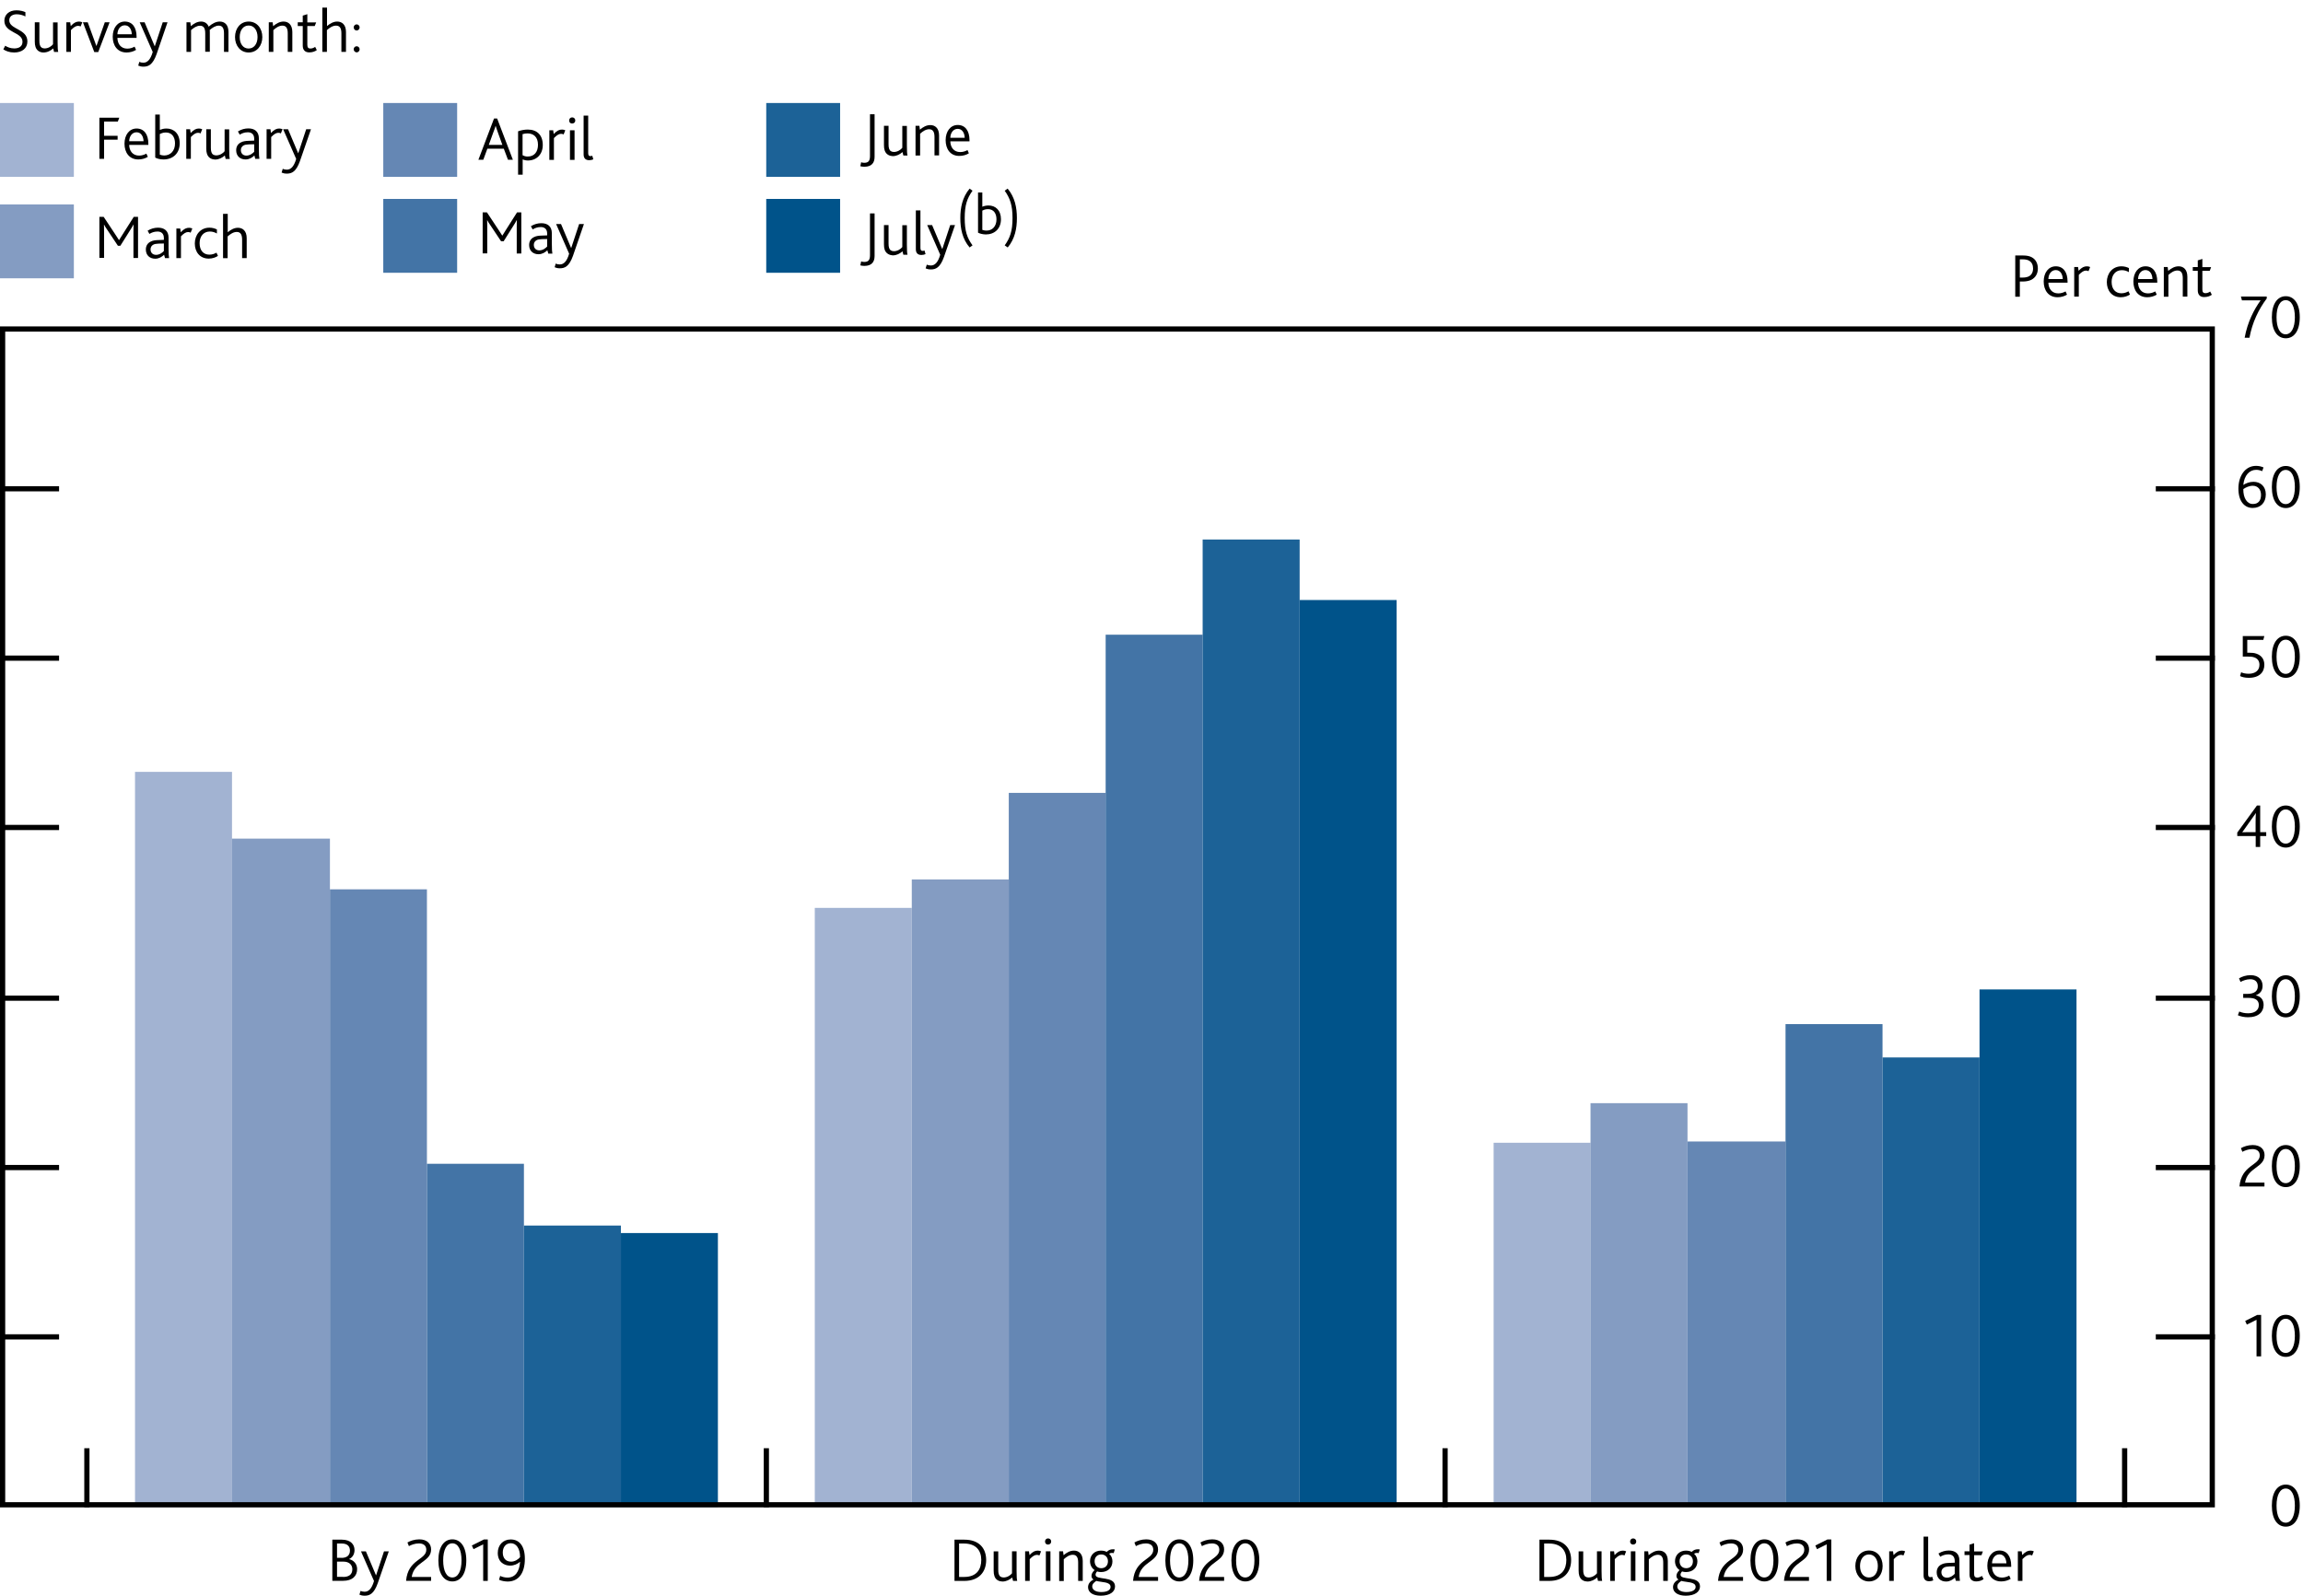 <?xml version="1.0" encoding="utf-8"?>
<!-- Generator: Adobe Illustrator 22.1.0, SVG Export Plug-In . SVG Version: 6.00 Build 0)  -->
<svg version="1.1" xmlns="http://www.w3.org/2000/svg" xmlns:xlink="http://www.w3.org/1999/xlink" x="0px" y="0px"
	 viewBox="0 0 221.06 153.23" enable-background="new 0 0 221.06 153.23" xml:space="preserve">
<g id="Fan_chart_colours" display="none">
	<polyline display="inline" fill-rule="evenodd" clip-rule="evenodd" fill="#F8BFAD" stroke="#F8BFAD" stroke-width="0.01" points="
		227.27,36.16 231.7,54.85 236.14,58.72 240.57,62.16 245.01,64.91 249.44,64.25 253.88,66.34 258.31,67.74 262.74,69.43 
		267.18,70.74 271.61,71.23 276.05,71.77 280.48,72.31 284.92,72.64 284.92,80.64 280.48,80.31 276.05,79.68 271.61,79.08 
		267.18,78.53 262.74,76.93 258.31,75.1 253.88,73.55 249.44,71.31 245.01,71.61 240.57,67.99 236.14,63.35 231.7,58.06 
		227.27,36.16 	"/>
	<polyline display="inline" fill-rule="evenodd" clip-rule="evenodd" fill="#F8BFAD" stroke="#F8BFAD" stroke-width="0.01" points="
		227.27,36.16 231.7,52.68 236.14,55.59 240.57,58.22 245.01,60.39 249.44,59.49 253.88,61.48 258.31,62.78 262.74,64.37 
		267.18,65.48 271.61,65.94 276.05,66.44 280.48,66.92 284.92,67.24 284.92,72.64 280.48,72.31 276.05,71.77 271.61,71.23 
		267.18,70.74 262.74,69.43 258.31,67.74 253.88,66.34 249.44,64.25 245.01,64.91 240.57,62.16 236.14,58.72 231.7,54.85 
		227.27,36.16 	"/>
	<polyline display="inline" fill-rule="evenodd" clip-rule="evenodd" fill="#F8BFAD" stroke="#F8BFAD" stroke-width="0.01" points="
		227.27,36.16 231.7,50.95 236.14,53.11 240.57,55.1 245.01,56.79 249.44,55.71 253.88,57.62 258.31,58.84 262.74,60.35 
		267.18,61.3 271.61,61.74 276.05,62.2 280.48,62.64 284.92,62.95 284.92,67.24 280.48,66.92 276.05,66.44 271.61,65.94 
		267.18,65.48 262.74,64.37 258.31,62.78 253.88,61.48 249.44,59.49 245.01,60.39 240.57,58.22 236.14,55.59 231.7,52.68 
		227.27,36.16 	"/>
	<polyline display="inline" fill-rule="evenodd" clip-rule="evenodd" fill="#F18670" stroke="#F18670" stroke-width="0.01" points="
		227.27,36.16 231.7,49.48 236.14,50.97 240.57,52.41 245.01,53.71 249.44,52.46 253.88,54.31 258.31,55.46 262.74,56.9 
		267.18,57.71 271.61,58.13 276.05,58.56 280.48,58.96 284.92,59.27 284.92,62.95 280.48,62.64 276.05,62.2 271.61,61.73 
		267.18,61.3 262.74,60.35 258.31,58.84 253.88,57.62 249.44,55.71 245.01,56.79 240.57,55.1 236.14,53.11 231.7,50.95 
		227.27,36.16 	"/>
	<polyline display="inline" fill-rule="evenodd" clip-rule="evenodd" fill="#F18670" stroke="#F18670" stroke-width="0.01" points="
		227.27,36.16 231.7,48.15 236.14,49.06 240.57,50 245.01,50.94 249.44,49.55 253.88,51.33 258.31,52.42 262.74,53.8 267.18,54.49 
		271.61,54.89 276.05,55.29 280.48,55.66 284.92,55.97 284.92,59.27 280.48,58.96 276.05,58.56 271.61,58.13 267.18,57.71 
		262.74,56.9 258.31,55.46 253.88,54.31 249.44,52.46 245.01,53.71 240.57,52.41 236.14,50.97 231.7,49.48 227.27,36.16 	"/>
	<polyline display="inline" fill-rule="evenodd" clip-rule="evenodd" fill="#F18670" stroke="#F18670" stroke-width="0.01" points="
		227.27,36.16 231.7,46.92 236.14,47.29 240.57,47.77 245.01,48.37 249.44,46.85 253.88,48.57 258.31,49.61 262.74,50.93 
		267.18,51.51 271.61,51.88 276.05,52.27 280.48,52.6 284.92,52.9 284.92,55.97 280.48,55.66 276.05,55.29 271.61,54.89 
		267.18,54.49 262.74,53.8 258.31,52.42 253.88,51.33 249.44,49.55 245.01,50.94 240.57,50 236.14,49.06 231.7,48.15 227.27,36.16 	
		"/>
	<polyline display="inline" fill-rule="evenodd" clip-rule="evenodd" fill="#E94D3F" stroke="#E94D3F" stroke-width="0.01" points="
		227.27,36.16 231.7,45.75 236.14,45.6 240.57,45.65 245.01,45.93 249.44,44.28 253.88,45.96 258.31,46.94 262.74,48.21 
		267.18,48.68 271.61,49.03 276.05,49.39 280.48,49.69 284.92,49.99 284.92,52.9 280.48,52.6 276.05,52.27 271.61,51.88 
		267.18,51.51 262.74,50.93 258.31,49.61 253.88,48.57 249.44,46.85 245.01,48.37 240.57,47.77 236.14,47.29 231.7,46.92 
		227.27,36.16 	"/>
	<polyline display="inline" fill-rule="evenodd" clip-rule="evenodd" fill="#E94D3F" stroke="#E94D3F" stroke-width="0.01" points="
		227.27,36.16 231.7,44.62 236.14,43.97 240.57,43.6 245.01,43.58 249.44,41.8 253.88,43.43 258.31,44.35 262.74,45.57 
		267.18,45.94 271.61,46.28 276.05,46.62 280.48,46.88 284.92,47.18 284.92,49.99 280.48,49.69 276.05,49.39 271.61,49.03 
		267.18,48.68 262.74,48.21 258.31,46.94 253.88,45.96 249.44,44.28 245.01,45.93 240.57,45.65 236.14,45.6 231.7,45.75 
		227.27,36.16 	"/>
	<polyline display="inline" fill-rule="evenodd" clip-rule="evenodd" fill="#E94D3F" stroke="#E94D3F" stroke-width="0.01" points="
		227.27,36.16 231.7,42.4 236.14,40.77 240.57,39.56 245.01,38.94 249.44,36.92 253.88,38.44 258.31,39.27 262.74,40.38 
		267.18,40.55 271.61,40.85 276.05,41.15 280.48,41.36 284.92,41.64 284.92,47.18 280.48,46.88 276.05,46.62 271.61,46.28 
		267.18,45.94 262.74,45.57 258.31,44.35 253.88,43.43 249.44,41.8 245.01,43.58 240.57,43.6 236.14,43.97 231.7,44.62 
		227.27,36.16 	"/>
	<polyline display="inline" fill-rule="evenodd" clip-rule="evenodd" fill="#E94D3F" stroke="#E94D3F" stroke-width="0.01" points="
		227.27,36.16 231.7,41.27 236.14,39.14 240.57,37.51 245.01,36.59 249.44,34.44 253.88,35.91 258.31,36.68 262.74,37.75 
		267.18,37.81 271.61,38.09 276.05,38.37 280.48,38.55 284.92,38.83 284.92,41.64 280.48,41.36 276.05,41.15 271.61,40.85 
		267.18,40.55 262.74,40.38 258.31,39.27 253.88,38.44 249.44,36.92 245.01,38.94 240.57,39.56 236.14,40.77 231.7,42.4 
		227.27,36.16 	"/>
	<polyline display="inline" fill-rule="evenodd" clip-rule="evenodd" fill="#E94D3F" stroke="#E94D3F" stroke-width="0.01" points="
		227.27,36.16 231.7,40.1 236.14,37.45 240.57,35.39 245.01,34.15 249.44,31.88 253.88,33.29 258.31,34.01 262.74,35.02 
		267.18,34.98 271.61,35.25 276.05,35.49 280.48,35.64 284.92,35.93 284.92,38.83 280.48,38.55 276.05,38.37 271.61,38.09 
		267.18,37.81 262.74,37.75 258.31,36.68 253.88,35.91 249.44,34.44 245.01,36.59 240.57,37.51 236.14,39.14 231.7,41.27 
		227.27,36.16 	"/>
	<polyline display="inline" fill-rule="evenodd" clip-rule="evenodd" fill="#F18670" stroke="#F18670" stroke-width="0.01" points="
		227.27,36.16 231.7,38.87 236.14,35.68 240.57,33.16 245.01,31.58 249.44,29.18 253.88,30.53 258.31,31.2 262.74,32.16 
		267.18,31.99 271.61,32.25 276.05,32.47 280.48,32.58 284.92,32.87 284.92,35.93 280.48,35.64 276.05,35.49 271.61,35.25 
		267.18,34.98 262.74,35.02 258.31,34.01 253.88,33.29 249.44,31.88 245.01,34.15 240.57,35.39 236.14,37.45 231.7,40.1 
		227.27,36.16 	"/>
	<polyline display="inline" fill-rule="evenodd" clip-rule="evenodd" fill="#F18670" stroke="#F18670" stroke-width="0.01" points="
		227.27,36.16 231.7,37.54 236.14,33.76 240.57,30.75 245.01,28.82 249.44,26.26 253.88,27.56 258.31,28.16 262.74,29.06 
		267.18,28.77 271.61,29 276.05,29.2 280.48,29.28 284.92,29.56 284.92,32.87 280.48,32.58 276.05,32.47 271.61,32.25 267.18,31.99 
		262.74,32.16 258.31,31.2 253.88,30.53 249.44,29.18 245.01,31.58 240.57,33.16 236.14,35.68 231.7,38.87 227.27,36.16 	"/>
	<polyline display="inline" fill-rule="evenodd" clip-rule="evenodd" fill="#F18670" stroke="#F18670" stroke-width="0.01" points="
		227.27,36.16 231.7,36.06 236.14,31.63 240.57,28.07 245.01,25.73 249.44,23.02 253.88,24.24 258.31,24.78 262.74,25.61 
		267.18,25.19 271.61,25.4 276.05,25.56 280.48,25.61 284.92,25.88 284.92,29.56 280.48,29.28 276.05,29.2 271.61,29 267.18,28.77 
		262.74,29.06 258.31,28.16 253.88,27.56 249.44,26.26 245.01,28.82 240.57,30.75 236.14,33.76 231.7,37.54 227.27,36.16 	"/>
	<polyline display="inline" fill-rule="evenodd" clip-rule="evenodd" fill="#F8BFAD" stroke="#F8BFAD" stroke-width="0.01" points="
		227.27,36.16 231.7,34.34 236.14,29.15 240.57,24.94 245.01,22.14 249.44,19.23 253.88,20.38 258.31,20.84 262.74,21.59 
		267.18,21.01 271.61,21.19 276.05,21.32 280.48,21.32 284.92,21.59 284.92,25.88 280.48,25.61 276.05,25.56 271.61,25.4 
		267.18,25.19 262.74,25.61 258.31,24.78 253.88,24.24 249.44,23.02 245.01,25.73 240.57,28.07 236.14,31.63 231.7,36.06 
		227.27,36.16 	"/>
	<polyline display="inline" fill-rule="evenodd" clip-rule="evenodd" fill="#F8BFAD" stroke="#F8BFAD" stroke-width="0.01" points="
		227.27,36.16 231.7,32.17 236.14,26.02 240.57,21 245.01,17.61 249.44,14.47 253.88,15.52 258.31,15.88 262.74,16.52 267.18,15.75 
		271.61,15.9 276.05,15.99 280.48,15.93 284.92,16.19 284.92,21.59 280.48,21.32 276.05,21.32 271.61,21.19 267.18,21.01 
		262.74,21.59 258.31,20.84 253.88,20.38 249.44,19.23 245.01,22.14 240.57,24.94 236.14,29.15 231.7,34.34 227.27,36.16 	"/>
	<polyline display="inline" fill-rule="evenodd" clip-rule="evenodd" fill="#F8BFAD" stroke="#F8BFAD" stroke-width="0.01" points="
		227.27,36.16 231.7,28.96 236.14,21.38 240.57,15.17 245.01,10.91 249.44,7.41 253.88,8.32 258.31,8.53 262.74,9.03 267.18,7.96 
		271.61,8.06 276.05,8.08 280.48,7.94 284.92,8.19 284.92,16.19 280.48,15.93 276.05,15.99 271.61,15.9 267.18,15.75 262.74,16.52 
		258.31,15.88 253.88,15.52 249.44,14.47 245.01,17.61 240.57,21 236.14,26.02 231.7,32.17 227.27,36.16 	"/>
	
		<polyline display="inline" fill-rule="evenodd" clip-rule="evenodd" fill="#FBD9CD" stroke="#FBD9CD" stroke-width="0.01" stroke-linecap="square" stroke-miterlimit="10" points="
		225.86,111.84 230.93,133.13 236.01,138.45 241.09,143.89 246.16,149.26 251.24,149.97 256.31,152.77 261.39,154.08 266.46,154.91 
		271.54,155.97 276.61,156.12 281.69,156.33 286.77,156.56 291.84,156.57 291.84,165.69 286.77,165.66 281.69,165.34 276.61,165.06 
		271.54,164.85 266.46,163.46 261.39,162.46 256.31,160.98 251.24,158.01 246.16,156.9 241.09,150.54 236.01,143.73 230.93,136.79 
		225.86,111.84 	"/>
	
		<polyline display="inline" fill-rule="evenodd" clip-rule="evenodd" fill="#F9C5B4" stroke="#F9C5B4" stroke-width="0.01" stroke-linecap="square" stroke-miterlimit="10" points="
		225.86,111.84 230.93,130.66 236.01,134.89 241.09,139.4 246.16,144.1 251.24,144.55 256.31,147.23 261.39,148.43 266.46,149.15 
		271.54,149.98 276.61,150.09 281.69,150.25 286.77,150.41 291.84,150.42 291.84,156.57 286.77,156.56 281.69,156.33 276.61,156.12 
		271.54,155.97 266.46,154.91 261.39,154.08 256.31,152.77 251.24,149.97 246.16,149.26 241.09,143.89 236.01,138.45 230.93,133.13 
		225.86,111.84 	"/>
	
		<polyline display="inline" fill-rule="evenodd" clip-rule="evenodd" fill="#F8BBA8" stroke="#F8BBA8" stroke-width="0.01" stroke-linecap="square" stroke-miterlimit="10" points="
		225.86,111.84 230.93,128.69 236.01,132.06 241.09,135.84 246.16,140.01 251.24,140.24 256.31,142.83 261.39,143.94 266.46,144.57 
		271.54,145.22 276.61,145.3 281.69,145.42 286.77,145.53 291.84,145.53 291.84,150.42 286.77,150.41 281.69,150.25 276.61,150.09 
		271.54,149.98 266.46,149.15 261.39,148.43 256.31,147.23 251.24,144.55 246.16,144.1 241.09,139.4 236.01,134.89 230.93,130.66 
		225.86,111.84 	"/>
	
		<polyline display="inline" fill-rule="evenodd" clip-rule="evenodd" fill="#F6B09B" stroke="#F6B09B" stroke-width="0.01" stroke-linecap="square" stroke-miterlimit="10" points="
		225.86,111.84 230.93,127.01 236.01,129.63 241.09,132.79 246.16,136.49 251.24,136.54 256.31,139.06 261.39,140.08 266.46,140.64 
		271.54,141.13 276.61,141.19 281.69,141.28 286.77,141.34 291.84,141.34 291.84,145.53 286.77,145.53 281.69,145.42 276.61,145.3 
		271.54,145.22 266.46,144.57 261.39,143.94 256.31,142.83 251.24,140.24 246.16,140.01 241.09,135.84 236.01,132.06 230.93,128.69 
		225.86,111.84 	"/>
	
		<polyline display="inline" fill-rule="evenodd" clip-rule="evenodd" fill="#F39A82" stroke="#F39A82" stroke-width="0.01" stroke-linecap="square" stroke-miterlimit="10" points="
		225.86,111.84 230.93,125.5 236.01,127.45 241.09,130.04 246.16,133.34 251.24,133.22 256.31,135.67 261.39,136.62 266.46,137.11 
		271.54,137.47 276.61,137.5 281.69,137.56 286.77,137.57 291.84,137.57 291.84,141.34 286.77,141.34 281.69,141.28 276.61,141.19 
		271.54,141.13 266.46,140.64 261.39,140.08 256.31,139.06 251.24,136.54 246.16,136.49 241.09,132.79 236.01,129.63 230.93,127.01 
		225.86,111.84 	"/>
	
		<polyline display="inline" fill-rule="evenodd" clip-rule="evenodd" fill="#F0836B" stroke="#F0836B" stroke-width="0.01" stroke-linecap="square" stroke-miterlimit="10" points="
		225.86,111.84 230.93,124.09 236.01,125.42 241.09,127.49 246.16,130.41 251.24,130.14 256.31,132.52 261.39,133.42 266.46,133.84 
		271.54,134.06 276.61,134.08 281.69,134.11 286.77,134.09 291.84,134.08 291.84,137.57 286.77,137.57 281.69,137.56 276.61,137.5 
		271.54,137.47 266.46,137.11 261.39,136.62 256.31,135.67 251.24,133.22 246.16,133.34 241.09,130.04 236.01,127.45 230.93,125.5 
		225.86,111.84 	"/>
	
		<polyline display="inline" fill-rule="evenodd" clip-rule="evenodd" fill="#ED6A55" stroke="#ED6A55" stroke-width="0.01" stroke-linecap="square" stroke-miterlimit="10" points="
		225.86,111.84 230.93,122.76 236.01,123.51 241.09,125.08 246.16,127.64 251.24,127.22 256.31,129.54 261.39,130.38 266.46,130.73 
		271.54,130.84 276.61,130.83 281.69,130.83 286.77,130.78 291.84,130.77 291.84,134.08 286.77,134.09 281.69,134.11 276.61,134.08 
		271.54,134.06 266.46,133.84 261.39,133.42 256.31,132.52 251.24,130.14 246.16,130.41 241.09,127.49 236.01,125.42 230.93,124.09 
		225.86,111.84 	"/>
	
		<polyline display="inline" fill-rule="evenodd" clip-rule="evenodd" fill="#EB5D4B" stroke="#EB5D4B" stroke-width="0.01" stroke-linecap="square" stroke-miterlimit="10" points="
		225.86,111.84 230.93,121.48 236.01,121.65 241.09,122.74 246.16,124.96 251.24,124.39 256.31,126.66 261.39,127.43 266.46,127.73 
		271.54,127.72 276.61,127.69 281.69,127.67 286.77,127.58 291.84,127.56 291.84,130.77 286.77,130.78 281.69,130.83 276.61,130.83 
		271.54,130.84 266.46,130.73 261.39,130.38 256.31,129.54 251.24,127.22 246.16,127.64 241.09,125.08 236.01,123.51 230.93,122.76 
		225.86,111.84 	"/>
	
		<polyline display="inline" fill-rule="evenodd" clip-rule="evenodd" fill="#E94D3F" stroke="#E94D3F" stroke-width="0.01" stroke-linecap="square" stroke-miterlimit="10" points="
		225.86,111.84 230.93,118.94 236.01,118 241.09,118.14 246.16,119.67 251.24,118.83 256.31,120.98 261.39,121.64 266.46,121.82 
		271.54,121.57 276.61,121.51 281.69,121.44 286.77,121.28 291.84,121.26 291.84,127.56 286.77,127.58 281.69,127.67 276.61,127.69 
		271.54,127.72 266.46,127.73 261.39,127.43 256.31,126.66 251.24,124.39 246.16,124.96 241.09,122.74 236.01,121.65 230.93,121.48 
		225.86,111.84 	"/>
	
		<polyline display="inline" fill-rule="evenodd" clip-rule="evenodd" fill="#EB5D4B" stroke="#EB5D4B" stroke-width="0.01" stroke-linecap="square" stroke-miterlimit="10" points="
		225.86,111.84 230.93,117.66 236.01,116.14 241.09,115.81 246.16,116.99 251.24,116.01 256.31,118.09 261.39,118.69 266.46,118.82 
		271.54,118.45 276.61,118.37 281.69,118.27 286.77,118.08 291.84,118.05 291.84,121.26 286.77,121.28 281.69,121.44 276.61,121.51 
		271.54,121.57 266.46,121.82 261.39,121.64 256.31,120.98 251.24,118.83 246.16,119.67 241.09,118.14 236.01,118 230.93,118.94 
		225.86,111.84 	"/>
	
		<polyline display="inline" fill-rule="evenodd" clip-rule="evenodd" fill="#ED6A55" stroke="#ED6A55" stroke-width="0.01" stroke-linecap="square" stroke-miterlimit="10" points="
		225.86,111.84 230.93,116.33 236.01,114.22 241.09,113.39 246.16,114.22 251.24,113.09 256.31,115.11 261.39,115.65 266.46,115.71 
		271.54,115.23 276.61,115.12 281.69,115 286.77,114.78 291.84,114.74 291.84,118.05 286.77,118.08 281.69,118.27 276.61,118.37 
		271.54,118.45 266.46,118.82 261.39,118.69 256.31,118.09 251.24,116.01 246.16,116.99 241.09,115.81 236.01,116.14 230.93,117.66 
		225.86,111.84 	"/>
	
		<polyline display="inline" fill-rule="evenodd" clip-rule="evenodd" fill="#F0836B" stroke="#F0836B" stroke-width="0.01" stroke-linecap="square" stroke-miterlimit="10" points="
		225.86,111.84 230.93,114.92 236.01,112.2 241.09,110.85 246.16,111.29 251.24,110.01 256.31,111.97 261.39,112.45 266.46,112.44 
		271.54,111.83 276.61,111.7 281.69,111.55 286.77,111.29 291.84,111.25 291.84,114.74 286.77,114.78 281.69,115 276.61,115.12 
		271.54,115.23 266.46,115.71 261.39,115.65 256.31,115.11 251.24,113.09 246.16,114.22 241.09,113.39 236.01,114.22 230.93,116.33 
		225.86,111.84 	"/>
	
		<polyline display="inline" fill-rule="evenodd" clip-rule="evenodd" fill="#F39A82" stroke="#F39A82" stroke-width="0.01" stroke-linecap="square" stroke-miterlimit="10" points="
		225.86,111.84 230.93,113.41 236.01,110.02 241.09,108.1 246.16,108.14 251.24,106.69 256.31,108.58 261.39,108.98 266.46,108.91 
		271.54,108.16 276.61,108.01 281.69,107.82 286.77,107.53 291.84,107.49 291.84,111.25 286.77,111.29 281.69,111.55 276.61,111.7 
		271.54,111.83 266.46,112.44 261.39,112.45 256.31,111.97 251.24,110.01 246.16,111.29 241.09,110.85 236.01,112.2 230.93,114.92 
		225.86,111.84 	"/>
	
		<polyline display="inline" fill-rule="evenodd" clip-rule="evenodd" fill="#F6B09B" stroke="#F6B09B" stroke-width="0.01" stroke-linecap="square" stroke-miterlimit="10" points="
		225.86,111.84 230.93,111.73 236.01,107.59 241.09,105.05 246.16,104.62 251.24,102.99 256.31,104.81 261.39,105.13 266.46,104.98 
		271.54,104.08 276.61,103.9 281.69,103.68 286.77,103.34 291.84,103.29 291.84,107.49 286.77,107.53 281.69,107.82 276.61,108.01 
		271.54,108.16 266.46,108.91 261.39,108.98 256.31,108.58 251.24,106.69 246.16,108.14 241.09,108.1 236.01,110.02 230.93,113.41 
		225.86,111.84 	"/>
	
		<polyline display="inline" fill-rule="evenodd" clip-rule="evenodd" fill="#F8BBA8" stroke="#F8BBA8" stroke-width="0.01" stroke-linecap="square" stroke-miterlimit="10" points="
		225.86,111.84 230.93,109.76 236.01,104.76 241.09,101.48 246.16,100.53 251.24,98.68 256.31,100.4 261.39,100.64 266.46,100.4 
		271.54,99.31 276.61,99.11 281.69,98.85 286.77,98.46 291.84,98.4 291.84,103.29 286.77,103.34 281.69,103.68 276.61,103.9 
		271.54,104.08 266.46,104.98 261.39,105.13 256.31,104.81 251.24,102.99 246.16,104.62 241.09,105.05 236.01,107.59 230.93,111.73 
		225.86,111.84 	"/>
	
		<polyline display="inline" fill-rule="evenodd" clip-rule="evenodd" fill="#F9C5B4" stroke="#F9C5B4" stroke-width="0.01" stroke-linecap="square" stroke-miterlimit="10" points="
		225.86,111.84 230.93,107.29 236.01,101.19 241.09,97 246.16,95.37 251.24,93.26 256.31,94.87 261.39,94.99 266.46,94.63 
		271.54,93.32 276.61,93.08 281.69,92.77 286.77,92.31 291.84,92.25 291.84,98.4 286.77,98.46 281.69,98.85 276.61,99.11 
		271.54,99.31 266.46,100.4 261.39,100.64 256.31,100.4 251.24,98.68 246.16,100.53 241.09,101.48 236.01,104.76 230.93,109.76 
		225.86,111.84 	"/>
	
		<polyline display="inline" fill-rule="evenodd" clip-rule="evenodd" fill="#FBD9CD" stroke="#FBD9CD" stroke-width="0.01" stroke-linecap="square" stroke-miterlimit="10" points="
		225.86,111.84 230.93,103.63 236.01,95.91 241.09,90.35 246.16,87.74 251.24,85.21 256.31,86.66 261.39,86.61 266.46,86.09 
		271.54,84.44 276.61,84.14 281.69,83.76 286.77,83.21 291.84,83.13 291.84,92.25 286.77,92.31 281.69,92.77 276.61,93.08 
		271.54,93.32 266.46,94.63 261.39,94.99 256.31,94.87 251.24,93.26 246.16,95.37 241.09,97 236.01,101.19 230.93,107.29 
		225.86,111.84 	"/>
	<path display="inline" fill="none" stroke="#E40520" stroke-linecap="round" stroke-linejoin="round" stroke-miterlimit="10" d="
		M225.85,111.83"/>
	<polyline display="inline" fill-rule="evenodd" clip-rule="evenodd" fill="#ACCEBD" stroke="#ACCEBD" stroke-width="0.01" points="
		299.26,51.85 304.86,43.3 310.46,38.45 316.07,37.6 321.67,38.82 327.27,41.32 332.87,44.23 338.48,45.81 344.08,46.93 
		349.68,47.64 355.29,48.41 360.89,48.81 366.49,48.6 372.09,47.87 372.09,53.85 366.49,54.47 360.89,54.57 355.29,54.06 
		349.68,53.17 344.08,52.32 338.48,51.03 332.87,49.31 327.27,46.25 321.67,43.57 316.07,42.18 310.46,42.87 304.86,47.55 
		299.26,55.94 	"/>
	<polyline display="inline" fill-rule="evenodd" clip-rule="evenodd" fill="#ACCEBD" stroke="#ACCEBD" stroke-width="0.01" points="
		299.26,49.09 304.86,40.43 310.46,35.47 316.07,34.51 321.67,35.62 327.27,38 332.87,40.81 338.48,42.28 344.08,43.3 349.68,43.89 
		355.29,44.6 360.89,44.92 366.49,44.63 372.09,43.83 372.09,47.87 366.49,48.6 360.89,48.81 355.29,48.41 349.68,47.64 
		344.08,46.93 338.48,45.81 332.87,44.23 327.27,41.32 321.67,38.82 316.07,37.6 310.46,38.45 304.86,43.3 299.26,51.85 	"/>
	<polyline display="inline" fill-rule="evenodd" clip-rule="evenodd" fill="#ACCEBD" stroke="#ACCEBD" stroke-width="0.01" points="
		299.26,46.9 304.86,38.16 310.46,33.11 316.07,32.06 321.67,33.07 327.27,35.37 332.87,38.09 338.48,39.48 344.08,40.42 
		349.68,40.93 355.29,41.57 360.89,41.83 366.49,41.48 372.09,40.62 372.09,43.83 366.49,44.63 360.89,44.92 355.29,44.6 
		349.68,43.89 344.08,43.3 338.48,42.28 332.87,40.81 327.27,38 321.67,35.62 316.07,34.51 310.46,35.47 304.86,40.43 299.26,49.09 
			"/>
	<polyline display="inline" fill-rule="evenodd" clip-rule="evenodd" fill="#77B39C" stroke="#77B39C" stroke-width="0.01" points="
		299.26,45.02 304.86,36.2 310.46,31.07 316.07,29.94 321.67,30.89 327.27,33.11 332.87,35.76 338.48,37.08 344.08,37.95 
		349.68,38.38 355.29,38.97 360.89,39.18 366.49,38.78 372.09,37.86 372.09,40.62 366.49,41.48 360.89,41.83 355.29,41.57 
		349.68,40.93 344.08,40.42 338.48,39.48 332.87,38.09 327.27,35.37 321.67,33.07 316.07,32.06 310.46,33.11 304.86,38.16 
		299.26,46.9 	"/>
	<polyline display="inline" fill-rule="evenodd" clip-rule="evenodd" fill="#77B39C" stroke="#77B39C" stroke-width="0.01" points="
		299.26,43.33 304.86,34.44 310.46,29.25 316.07,28.05 321.67,28.93 327.27,31.07 332.87,33.66 338.48,34.92 344.08,35.72 
		349.68,36.1 355.29,36.64 360.89,36.8 366.49,36.35 372.09,35.39 372.09,37.86 366.49,38.78 360.89,39.18 355.29,38.97 
		349.68,38.38 344.08,37.95 338.48,37.08 332.87,35.76 327.27,33.11 321.67,30.89 316.07,29.94 310.46,31.07 304.86,36.2 
		299.26,45.02 	"/>
	<polyline display="inline" fill-rule="evenodd" clip-rule="evenodd" fill="#77B39C" stroke="#77B39C" stroke-width="0.01" points="
		299.26,41.77 304.86,32.81 310.46,27.56 316.07,26.3 321.67,27.1 327.27,29.19 332.87,31.72 338.48,32.92 344.08,33.66 
		349.68,33.98 355.29,34.48 360.89,34.6 366.49,34.11 372.09,33.1 372.09,35.39 366.49,36.35 360.89,36.8 355.29,36.64 349.68,36.1 
		344.08,35.72 338.48,34.92 332.87,33.66 327.27,31.07 321.67,28.93 316.07,28.05 310.46,29.25 304.86,34.44 299.26,43.33 	"/>
	<polyline display="inline" fill-rule="evenodd" clip-rule="evenodd" fill="#008D68" stroke="#008D68" stroke-width="0.01" points="
		299.26,40.28 304.86,31.27 310.46,25.95 316.07,24.64 321.67,25.38 327.27,27.4 332.87,29.88 338.48,31.02 344.08,31.71 
		349.68,31.97 355.29,32.42 360.89,32.5 366.49,31.97 372.09,30.92 372.09,33.1 366.49,34.11 360.89,34.6 355.29,34.48 
		349.68,33.98 344.08,33.66 338.48,32.92 332.87,31.72 327.27,29.19 321.67,27.1 316.07,26.3 310.46,27.56 304.86,32.81 
		299.26,41.77 	"/>
	<polyline display="inline" fill-rule="evenodd" clip-rule="evenodd" fill="#008D68" stroke="#008D68" stroke-width="0.01" points="
		299.26,38.85 304.86,29.78 310.46,24.4 316.07,23.02 321.67,23.71 327.27,25.67 332.87,28.1 338.48,29.18 344.08,29.82 
		349.68,30.02 355.29,30.44 360.89,30.48 366.49,29.91 372.09,28.82 372.09,30.92 366.49,31.97 360.89,32.5 355.29,32.42 
		349.68,31.97 344.08,31.71 338.48,31.02 332.87,29.88 327.27,27.4 321.67,25.38 316.07,24.64 310.46,25.95 304.86,31.27 
		299.26,40.28 	"/>
	<polyline display="inline" fill-rule="evenodd" clip-rule="evenodd" fill="#008D68" stroke="#008D68" stroke-width="0.01" points="
		299.26,36.01 304.86,26.87 310.46,21.41 316.07,19.96 321.67,20.57 327.27,22.45 332.87,24.82 338.48,25.84 344.08,26.42 
		349.68,26.55 355.29,26.89 360.89,26.85 366.49,26.21 372.09,25.04 372.09,28.82 366.49,29.91 360.89,30.48 355.29,30.44 
		349.68,30.02 344.08,29.82 338.48,29.18 332.87,28.1 327.27,25.67 321.67,23.71 316.07,23.02 310.46,24.4 304.86,29.78 
		299.26,38.85 	"/>
	<polyline display="inline" fill-rule="evenodd" clip-rule="evenodd" fill="#008D68" stroke="#008D68" stroke-width="0.01" points="
		299.26,34.57 304.86,25.41 310.46,19.94 316.07,18.46 321.67,19.04 327.27,20.91 332.87,23.26 338.48,24.28 344.08,24.84 
		349.68,24.97 355.29,25.27 360.89,25.2 366.49,24.51 372.09,23.3 372.09,25.04 366.49,26.21 360.89,26.85 355.29,26.89 
		349.68,26.55 344.08,26.42 338.48,25.84 332.87,24.82 327.27,22.45 321.67,20.57 316.07,19.96 310.46,21.41 304.86,26.87 
		299.26,36.01 	"/>
	<polyline display="inline" fill-rule="evenodd" clip-rule="evenodd" fill="#008D68" stroke="#008D68" stroke-width="0.01" points="
		299.26,33.09 304.86,23.91 310.46,18.41 316.07,16.91 321.67,17.47 327.27,19.31 332.87,21.66 338.48,22.67 344.08,23.22 
		349.68,23.33 355.29,23.6 360.89,23.48 366.49,22.75 372.09,21.5 372.09,23.3 366.49,24.51 360.89,25.2 355.29,25.27 349.68,24.97 
		344.08,24.84 338.48,24.28 332.87,23.26 327.27,20.91 321.67,19.04 316.07,18.46 310.46,19.94 304.86,25.41 299.26,34.57 	"/>
	<polyline display="inline" fill-rule="evenodd" clip-rule="evenodd" fill="#77B39C" stroke="#77B39C" stroke-width="0.01" points="
		299.26,31.53 304.86,22.32 310.46,16.8 316.07,15.27 321.67,15.82 327.27,17.62 332.87,19.97 338.48,20.96 344.08,21.51 
		349.68,21.62 355.29,21.83 360.89,21.67 366.49,20.9 372.09,19.61 372.09,21.5 366.49,22.75 360.89,23.48 355.29,23.6 
		349.68,23.33 344.08,23.22 338.48,22.67 332.87,21.66 327.27,19.31 321.67,17.47 316.07,16.91 310.46,18.41 304.86,23.91 
		299.26,33.09 	"/>
	<polyline display="inline" fill-rule="evenodd" clip-rule="evenodd" fill="#77B39C" stroke="#77B39C" stroke-width="0.01" points="
		299.26,29.84 304.86,20.61 310.46,15.06 316.07,13.51 321.67,14.02 327.27,15.81 332.87,18.14 338.48,19.13 344.08,19.67 
		349.68,19.76 355.29,19.93 360.89,19.72 366.49,18.9 372.09,17.57 372.09,19.61 366.49,20.9 360.89,21.67 355.29,21.83 
		349.68,21.62 344.08,21.51 338.48,20.96 332.87,19.97 327.27,17.62 321.67,15.82 316.07,15.27 310.46,16.8 304.86,22.32 
		299.26,31.53 	"/>
	<polyline display="inline" fill-rule="evenodd" clip-rule="evenodd" fill="#77B39C" stroke="#77B39C" stroke-width="0.01" points="
		299.26,27.96 304.86,18.7 310.46,13.12 316.07,11.54 321.67,12.03 327.27,13.78 332.87,16.11 338.48,17.09 344.08,17.61 
		349.68,17.69 355.29,17.81 360.89,17.55 366.49,16.69 372.09,15.29 372.09,17.57 366.49,18.9 360.89,19.72 355.29,19.93 
		349.68,19.76 344.08,19.67 338.48,19.13 332.87,18.14 327.27,15.81 321.67,14.02 316.07,13.51 310.46,15.06 304.86,20.61 
		299.26,29.84 	"/>
	<polyline display="inline" fill-rule="evenodd" clip-rule="evenodd" fill="#ACCEBD" stroke="#ACCEBD" stroke-width="0.01" points="
		299.26,25.76 304.86,16.48 310.46,10.87 316.07,9.26 321.67,9.71 327.27,11.43 332.87,13.74 338.48,14.7 344.08,15.22 
		349.68,15.28 355.29,15.34 360.89,15.02 366.49,14.1 372.09,12.64 372.09,15.29 366.49,16.69 360.89,17.55 355.29,17.81 
		349.68,17.69 344.08,17.61 338.48,17.09 332.87,16.11 327.27,13.78 321.67,12.03 316.07,11.54 310.46,13.12 304.86,18.7 
		299.26,27.96 	"/>
	<polyline display="inline" fill-rule="evenodd" clip-rule="evenodd" fill="#ACCEBD" stroke="#ACCEBD" stroke-width="0.01" points="
		299.26,23.01 304.86,13.67 310.46,8.03 316.07,6.38 321.67,6.78 327.27,8.46 332.87,10.76 338.48,11.7 344.08,12.21 349.68,12.25 
		355.29,12.23 360.89,11.84 366.49,10.84 372.09,9.31 372.09,12.64 366.49,14.1 360.89,15.02 355.29,15.34 349.68,15.28 
		344.08,15.22 338.48,14.7 332.87,13.74 327.27,11.43 321.67,9.71 316.07,9.26 310.46,10.87 304.86,16.48 299.26,25.76 	"/>
	<polyline display="inline" fill-rule="evenodd" clip-rule="evenodd" fill="#ACCEBD" stroke="#ACCEBD" stroke-width="0.01" points="
		299.26,18.92 304.86,9.53 310.46,3.82 316.07,2.11 321.67,2.45 327.27,4.06 332.87,6.34 338.48,7.27 344.08,7.73 349.68,7.75 
		355.29,7.63 360.89,7.12 366.49,6 372.09,4.37 372.09,9.31 366.49,10.84 360.89,11.84 355.29,12.23 349.68,12.25 344.08,12.21 
		338.48,11.7 332.87,10.76 327.27,8.46 321.67,6.78 316.07,6.38 310.46,8.03 304.86,13.67 299.26,23.01 	"/>
	<polyline display="inline" fill-rule="evenodd" clip-rule="evenodd" fill="#CEE1D8" stroke="#CEE1D8" stroke-width="0.01" points="
		313.37,152.03 319.86,150.87 326.36,147.85 332.85,145.32 339.35,142.72 345.85,141.92 352.34,138.49 358.84,136.36 365.34,132.69 
		371.83,130.76 371.83,138.77 365.34,140.05 358.84,143.36 352.34,145.47 345.85,148.79 339.35,149.21 332.85,152.06 326.36,153.76 
		319.86,157.32 313.37,157.43 	"/>
	<polyline display="inline" fill-rule="evenodd" clip-rule="evenodd" fill="#B5D3C4" stroke="#B5D3C4" stroke-width="0.01" points="
		313.37,148.27 319.86,146.72 326.36,143.75 332.85,141.28 339.35,138.5 345.85,137.04 352.34,133.65 358.84,131.13 365.34,127.36 
		371.83,125.3 371.83,130.76 365.34,132.69 358.84,136.36 352.34,138.49 345.85,141.92 339.35,142.72 332.85,145.32 326.36,147.85 
		319.86,150.87 313.37,152.03 	"/>
	<polyline display="inline" fill-rule="evenodd" clip-rule="evenodd" fill="#A7CBBA" stroke="#A7CBBA" stroke-width="0.01" points="
		313.37,145.2 319.86,143.44 326.36,140.59 332.85,137.93 339.35,134.94 345.85,132.99 352.34,129.95 358.84,127.14 365.34,123.42 
		371.83,120.81 371.83,125.3 365.34,127.36 358.84,131.13 352.34,133.65 345.85,137.04 339.35,138.5 332.85,141.28 326.36,143.75 
		319.86,146.72 313.37,148.27 	"/>
	<polyline display="inline" fill-rule="evenodd" clip-rule="evenodd" fill="#9AC4B0" stroke="#9AC4B0" stroke-width="0.01" points="
		313.37,142.47 319.86,140.48 326.36,137.71 332.85,135.08 339.35,131.99 345.85,129.8 352.34,126.79 358.84,123.86 365.34,119.83 
		371.83,117.03 371.83,120.81 365.34,123.42 358.84,127.14 352.34,129.95 345.85,132.99 339.35,134.94 332.85,137.93 326.36,140.59 
		319.86,143.44 313.37,145.2 	"/>
	<polyline display="inline" fill-rule="evenodd" clip-rule="evenodd" fill="#7EB69D" stroke="#7EB69D" stroke-width="0.01" points="
		313.37,140.21 319.86,137.88 326.36,135.18 332.85,132.49 339.35,129.33 345.85,126.82 352.34,123.85 358.84,120.81 365.34,116.65 
		371.83,113.61 371.83,117.03 365.34,119.83 358.84,123.86 352.34,126.79 345.85,129.8 339.35,131.99 332.85,135.08 326.36,137.71 
		319.86,140.48 313.37,142.47 	"/>
	<polyline display="inline" fill-rule="evenodd" clip-rule="evenodd" fill="#5FA88C" stroke="#5FA88C" stroke-width="0.01" points="
		313.37,138.02 319.86,135.56 326.36,132.71 332.85,129.98 339.35,126.76 345.85,123.95 352.34,121.14 358.84,117.99 365.34,113.77 
		371.83,110.49 371.83,113.61 365.34,116.65 358.84,120.81 352.34,123.85 345.85,126.82 339.35,129.33 332.85,132.49 326.36,135.18 
		319.86,137.88 313.37,140.21 	"/>
	<polyline display="inline" fill-rule="evenodd" clip-rule="evenodd" fill="#399B7B" stroke="#399B7B" stroke-width="0.01" points="
		313.37,136.08 319.86,133.23 326.36,130.52 332.85,127.71 339.35,124.28 345.85,121.38 352.34,118.4 358.84,115.41 365.34,111.09 
		371.83,107.4 371.83,110.49 365.34,113.77 358.84,117.99 352.34,121.14 345.85,123.95 339.35,126.76 332.85,129.98 326.36,132.71 
		319.86,135.56 313.37,138.02 	"/>
	<polyline display="inline" fill-rule="evenodd" clip-rule="evenodd" fill="#209472" stroke="#209472" stroke-width="0.01" points="
		313.37,134.19 319.86,131.08 326.36,128.38 332.85,125.57 339.35,121.94 345.85,118.91 352.34,115.82 358.84,112.75 365.34,108.37 
		371.83,104.47 371.83,107.4 365.34,111.09 358.84,115.41 352.34,118.4 345.85,121.38 339.35,124.28 332.85,127.71 326.36,130.52 
		319.86,133.23 313.37,136.08 	"/>
	<polyline display="inline" fill-rule="evenodd" clip-rule="evenodd" fill="#008D68" stroke="#008D68" stroke-width="0.01" points="
		313.37,130.36 319.86,126.96 326.36,123.96 332.85,121.06 339.35,117.39 345.85,113.81 352.34,110.71 358.84,107.56 365.34,102.89 
		371.83,98.72 371.83,104.47 365.34,108.37 358.84,112.75 352.34,115.82 345.85,118.91 339.35,121.94 332.85,125.57 326.36,128.38 
		319.86,131.08 313.37,134.19 	"/>
	<polyline display="inline" fill-rule="evenodd" clip-rule="evenodd" fill="#209472" stroke="#209472" stroke-width="0.01" points="
		313.37,128.37 319.86,124.76 326.36,121.78 332.85,118.71 339.35,114.95 345.85,111.26 352.34,108.06 358.84,104.82 365.34,100.14 
		371.83,95.81 371.83,98.72 365.34,102.89 358.84,107.56 352.34,110.71 345.85,113.81 339.35,117.39 332.85,121.06 326.36,123.96 
		319.86,126.96 313.37,130.36 	"/>
	<polyline display="inline" fill-rule="evenodd" clip-rule="evenodd" fill="#399B7B" stroke="#399B7B" stroke-width="0.01" points="
		313.37,126.35 319.86,122.46 326.36,119.36 332.85,116.3 339.35,112.64 345.85,108.62 352.34,105.28 358.84,101.93 365.34,97.37 
		371.83,92.67 371.83,95.81 365.34,100.14 358.84,104.82 352.34,108.06 345.85,111.26 339.35,114.95 332.85,118.71 326.36,121.78 
		319.86,124.76 313.37,128.37 	"/>
	<polyline display="inline" fill-rule="evenodd" clip-rule="evenodd" fill="#5FA88C" stroke="#5FA88C" stroke-width="0.01" points="
		313.37,124.07 319.86,120.08 326.36,116.87 332.85,113.68 339.35,110.04 345.85,105.86 352.34,102.53 358.84,98.99 365.34,94.23 
		371.83,89.38 371.83,92.67 365.34,97.37 358.84,101.93 352.34,105.28 345.85,108.62 339.35,112.64 332.85,116.3 326.36,119.36 
		319.86,122.46 313.37,126.35 	"/>
	<polyline display="inline" fill-rule="evenodd" clip-rule="evenodd" fill="#7EB69D" stroke="#7EB69D" stroke-width="0.01" points="
		313.37,121.76 319.86,117.64 326.36,114.21 332.85,110.91 339.35,107.12 345.85,102.87 352.34,99.32 358.84,95.63 365.34,90.9 
		371.83,85.78 371.83,89.38 365.34,94.23 358.84,98.99 352.34,102.53 345.85,105.86 339.35,110.04 332.85,113.68 326.36,116.87 
		319.86,120.08 313.37,124.07 	"/>
	<polyline display="inline" fill-rule="evenodd" clip-rule="evenodd" fill="#9AC4B0" stroke="#9AC4B0" stroke-width="0.01" points="
		313.37,119.2 319.86,114.81 326.36,111.35 332.85,107.85 339.35,103.96 345.85,99.6 352.34,95.86 358.84,92.02 365.34,87.26 
		371.83,81.84 371.83,85.78 365.34,90.9 358.84,95.63 352.34,99.32 345.85,102.87 339.35,107.12 332.85,110.91 326.36,114.21 
		319.86,117.64 313.37,121.76 	"/>
	<polyline display="inline" fill-rule="evenodd" clip-rule="evenodd" fill="#A7CBBA" stroke="#A7CBBA" stroke-width="0.01" points="
		313.37,116.14 319.86,111.64 326.36,108.03 332.85,104.34 339.35,100.32 345.85,95.87 352.34,91.96 358.84,87.71 365.34,83.14 
		371.83,77.25 371.83,81.84 365.34,87.26 358.84,92.02 352.34,95.86 345.85,99.6 339.35,103.96 332.85,107.85 326.36,111.35 
		319.86,114.81 313.37,119.2 	"/>
	<polyline display="inline" fill-rule="evenodd" clip-rule="evenodd" fill="#B5D3C4" stroke="#B5D3C4" stroke-width="0.01" points="
		313.37,112.37 319.86,107.56 326.36,103.76 332.85,99.67 339.35,95.73 345.85,90.71 352.34,86.85 358.84,82.31 365.34,77.86 
		371.83,71.66 371.83,77.25 365.34,83.14 358.84,87.71 352.34,91.96 345.85,95.87 339.35,100.32 332.85,104.34 326.36,108.03 
		319.86,111.64 313.37,116.14 	"/>
	<polyline display="inline" fill-rule="evenodd" clip-rule="evenodd" fill="#CEE1D8" stroke="#CEE1D8" stroke-width="0.01" points="
		313.37,106.44 319.86,101.36 326.36,97.35 332.85,93.11 339.35,89.05 345.85,83.41 352.34,79.04 358.84,74.42 365.34,70.03 
		371.83,63.34 371.83,71.66 365.34,77.86 358.84,82.31 352.34,86.85 345.85,90.71 339.35,95.73 332.85,99.67 326.36,103.76 
		319.86,107.56 313.37,112.37 	"/>
	<g display="inline">
	</g>
</g>
<g id="Plus_x2F_minus" display="none">
	<g display="inline">
		<path d="M223.59,60.97h-1.62v-0.5h1.62v-1.73h0.55v1.73h1.61v0.5h-1.61v1.77h-0.55V60.97z"/>
	</g>
	<g display="inline">
		<path d="M222.36,84.1h3.6v0.47h-3.6V84.1z"/>
	</g>
</g>
<g id="FSR_colours" display="none">
	<rect x="0" y="-28.17" display="inline" fill="#00538A" width="7.09" height="7.09"/>
	<rect x="0" y="-18.61" display="inline" fill="#B50E7D" width="7.09" height="7.09"/>
	<rect x="0" y="-9.05" display="inline" fill="#F9B000" width="7.09" height="7.09"/>
	<rect x="0" y="0.51" display="inline" fill="#7AB929" width="7.09" height="7.09"/>
	<line display="inline" fill="none" stroke="#000000" x1="42.52" y1="5.01" x2="49.61" y2="5.01"/>
	<rect x="42.52" y="-28.17" display="inline" fill="#67B9E8" width="7.09" height="7.09"/>
	<rect x="0" y="10.08" display="inline" fill="#8894CA" width="7.09" height="7.09"/>
	<rect x="42.52" y="-9.05" display="inline" fill="#F18500" width="7.09" height="7.09"/>
	<rect x="42.52" y="-18.61" display="inline" fill="#D32E3F" width="7.09" height="7.09"/>
</g>
<g id="IR_colours">
</g>
<g id="Ziggurat_Box" display="none">
	<path display="inline" fill="none" stroke="#000000" stroke-width="0.5" d="M178.12,144.47"/>
	<path display="inline" fill="none" stroke="#000000" stroke-width="0.5" d="M186.78,144.47"/>
	<path display="inline" fill="none" stroke="#000000" stroke-width="0.5" d="M22.71,144.48c-0.02,0,166.73,0,166.76,0l0.01,0.15
		c0,0,2.13,3.34,2.13,3.34l1.8-6.68l2.62,6.68l2.18-6.68c0,0,0.88,2.38,1.15,3.13l0.08,0.04c0,0,12.54,0,12.54,0V31.1H0v113.38
		c0,0,12.68,0,12.68,0l0.07,0.16c0,0,2.13,3.34,2.13,3.34l1.8-6.68l2.62,6.68l2.18-6.68c0,0,0.89,2.42,1.16,3.15L22.71,144.48z"/>
</g>
<g id="Squiggle" display="none">
	<g display="inline">
		
			<line fill="none" stroke="#000000" stroke-width="0.5" stroke-linecap="square" stroke-miterlimit="10" x1="0.38" y1="138.82" x2="5.85" y2="138.82"/>
		<polyline fill="none" stroke="#000000" stroke-width="0.5" points="5.85,138.76 5.85,140 4.86,140.75 6.84,141.39 4.86,142.32 
			6.84,143.09 5.68,143.55 5.66,144.64 		"/>
		
			<line fill="none" stroke="#000000" stroke-width="0.5" stroke-linecap="square" stroke-miterlimit="10" x1="0" y1="144.72" x2="212.25" y2="144.72"/>
	</g>
	<g display="inline">
		<polyline fill="none" stroke="#000000" stroke-width="0.5" points="206.3,138.69 206.3,139.93 205.31,140.68 207.29,141.32 
			205.31,142.25 207.29,143.02 206.14,143.48 206.12,144.57 		"/>
	</g>
	
		<line display="inline" fill="none" stroke="#000000" stroke-width="0.5" stroke-miterlimit="10" x1="0" y1="30.88" x2="212.6" y2="30.88"/>
	
		<line display="inline" fill="none" stroke="#000000" stroke-width="0.5" stroke-linecap="square" stroke-miterlimit="10" x1="0.25" y1="31.13" x2="0.25" y2="138.66"/>
	
		<line display="inline" fill="none" stroke="#000000" stroke-width="0.5" stroke-linecap="square" stroke-miterlimit="10" x1="212.25" y1="31.13" x2="212.25" y2="138.66"/>
	
		<line display="inline" fill="none" stroke="#000000" stroke-width="0.5" stroke-linecap="square" stroke-miterlimit="10" x1="206.38" y1="138.82" x2="211.85" y2="138.82"/>
</g>
<g id="Layer_1">
	<path fill="#A2B3D2" d="M143.37,144.68h9.31v-34.96h-9.31V144.68z M78.21,144.68h9.31V87.17h-9.31V144.68z M12.96,144.68h9.31
		V74.11h-9.31V144.68z"/>
	<path fill="#849CC2" d="M152.67,144.68h9.31v-38.76h-9.31V144.68z M87.52,144.68h9.31V84.44h-9.31V144.68z M22.26,144.68h9.41
		V80.52h-9.41V144.68z"/>
	<path fill="#6587B4" d="M161.98,144.68h9.41v-35.08h-9.41V144.68z M31.67,144.68h9.31V85.39h-9.31V144.68z M96.83,144.68h9.31
		V76.13h-9.31V144.68z"/>
	<path fill="#4374A6" d="M40.98,144.68h9.31v-32.94h-9.31V144.68z M171.39,144.68h9.31V98.33h-9.31V144.68z M106.13,144.68h9.31
		V60.94h-9.31V144.68z"/>
	<path fill="#1C6297" d="M50.29,144.68h9.31v-27.01h-9.31V144.68z M180.7,144.68h9.31v-43.15h-9.31V144.68z M115.44,144.68h9.31
		V51.8h-9.31V144.68z"/>
	<path fill="#00538A" d="M59.6,144.68h9.31v-26.29H59.6V144.68z M190.01,144.68h9.31V95h-9.31V144.68z M124.75,144.68h9.31V57.61
		h-9.31V144.68z"/>
	<line fill="none" x1="206.93" y1="30.58" x2="212.6" y2="30.58"/>
	
		<line fill="none" stroke="#000000" stroke-width="0.5" stroke-linejoin="round" stroke-miterlimit="10" x1="206.93" y1="46.93" x2="212.6" y2="46.93"/>
	
		<line fill="none" stroke="#000000" stroke-width="0.5" stroke-linejoin="round" stroke-miterlimit="10" x1="206.93" y1="63.19" x2="212.6" y2="63.19"/>
	
		<line fill="none" stroke="#000000" stroke-width="0.5" stroke-linejoin="round" stroke-miterlimit="10" x1="206.93" y1="79.45" x2="212.6" y2="79.45"/>
	
		<line fill="none" stroke="#000000" stroke-width="0.5" stroke-linejoin="round" stroke-miterlimit="10" x1="206.93" y1="95.84" x2="212.6" y2="95.84"/>
	
		<line fill="none" stroke="#000000" stroke-width="0.5" stroke-linejoin="round" stroke-miterlimit="10" x1="206.93" y1="112.1" x2="212.6" y2="112.1"/>
	
		<line fill="none" stroke="#000000" stroke-width="0.5" stroke-linejoin="round" stroke-miterlimit="10" x1="206.93" y1="128.36" x2="212.6" y2="128.36"/>
	<line fill="none" x1="206.93" y1="144.68" x2="212.6" y2="144.68"/>
	<line fill="none" x1="0" y1="30.58" x2="5.67" y2="30.58"/>
	
		<line fill="none" stroke="#000000" stroke-width="0.5" stroke-linejoin="round" stroke-miterlimit="10" x1="0" y1="46.93" x2="5.67" y2="46.93"/>
	
		<line fill="none" stroke="#000000" stroke-width="0.5" stroke-linejoin="round" stroke-miterlimit="10" x1="0" y1="63.19" x2="5.67" y2="63.19"/>
	
		<line fill="none" stroke="#000000" stroke-width="0.5" stroke-linejoin="round" stroke-miterlimit="10" x1="0" y1="79.45" x2="5.67" y2="79.45"/>
	
		<line fill="none" stroke="#000000" stroke-width="0.5" stroke-linejoin="round" stroke-miterlimit="10" x1="0" y1="95.84" x2="5.67" y2="95.84"/>
	
		<line fill="none" stroke="#000000" stroke-width="0.5" stroke-linejoin="round" stroke-miterlimit="10" x1="0" y1="112.1" x2="5.67" y2="112.1"/>
	
		<line fill="none" stroke="#000000" stroke-width="0.5" stroke-linejoin="round" stroke-miterlimit="10" x1="0" y1="128.36" x2="5.67" y2="128.36"/>
	<line fill="none" x1="0" y1="144.68" x2="5.67" y2="144.68"/>
	<line fill="none" x1="8.34" y1="144.68" x2="203.94" y2="144.68"/>
	<path fill="none" stroke="#000000" stroke-width="0.5" stroke-linejoin="round" stroke-miterlimit="10" d="M203.94,139.05v5.67
		 M138.71,139.05v5.67 M73.56,139.05v5.67 M8.34,139.05v5.67"/>
	<g>
		<path d="M218.07,144.56c0-1.31,0.55-2.02,1.34-2.02c0.79,0,1.34,0.71,1.34,2.02s-0.55,2.02-1.34,2.02
			C218.61,146.58,218.07,145.87,218.07,144.56z M220.28,144.56c0-1.03-0.33-1.64-0.88-1.64c-0.54,0-0.88,0.61-0.88,1.64
			s0.33,1.64,0.88,1.64C219.94,146.2,220.28,145.59,220.28,144.56z"/>
	</g>
	<g>
		<path d="M216.6,126.72l-0.93,0.46l-0.16-0.35l1.16-0.58h0.37v3.98h-0.44V126.72z"/>
		<path d="M218.07,128.26c0-1.31,0.55-2.02,1.34-2.02c0.79,0,1.34,0.71,1.34,2.02s-0.55,2.02-1.34,2.02
			C218.61,130.28,218.07,129.57,218.07,128.26z M220.28,128.26c0-1.03-0.33-1.64-0.88-1.64c-0.54,0-0.88,0.61-0.88,1.64
			s0.33,1.64,0.88,1.64C219.94,129.9,220.28,129.29,220.28,128.26z"/>
	</g>
	<g>
		<path d="M216.91,110.94c0-0.44-0.32-0.61-0.71-0.61s-0.73,0.14-0.96,0.26l-0.14-0.35c0.25-0.15,0.68-0.3,1.13-0.3
			c0.77,0,1.14,0.43,1.14,0.97c0,1.21-1.64,1.16-1.87,2.64h1.86v0.37h-2.4C215.14,111.84,216.91,111.91,216.91,110.94z"/>
		<path d="M218.07,111.96c0-1.31,0.55-2.02,1.34-2.02c0.79,0,1.34,0.71,1.34,2.02c0,1.31-0.55,2.02-1.34,2.02
			C218.61,113.98,218.07,113.27,218.07,111.96z M220.28,111.96c0-1.03-0.33-1.64-0.88-1.64c-0.54,0-0.88,0.61-0.88,1.64
			s0.33,1.64,0.88,1.64C219.94,113.6,220.28,112.99,220.28,111.96z"/>
	</g>
	<g>
		<path d="M214.94,97.12c0.25,0.11,0.53,0.17,0.85,0.17c0.56,0,1.03-0.24,1.03-0.79c0-0.34-0.19-0.57-0.56-0.65
			c-0.13-0.03-0.3-0.04-0.51-0.04h-0.43v-0.38h0.37c0.79,0,1.03-0.34,1.03-0.74c0-0.39-0.23-0.67-0.72-0.67
			c-0.38,0-0.71,0.14-0.94,0.26l-0.14-0.35c0.28-0.16,0.67-0.3,1.11-0.3c0.78,0,1.15,0.47,1.15,1.02c0,0.46-0.22,0.74-0.64,0.91
			v0.01c0.46,0.09,0.74,0.41,0.74,0.92c0,0.65-0.47,1.18-1.5,1.18c-0.37,0-0.71-0.08-0.97-0.19L214.94,97.12z"/>
		<path d="M218.07,95.66c0-1.31,0.55-2.02,1.34-2.02c0.79,0,1.34,0.71,1.34,2.02s-0.55,2.02-1.34,2.02
			C218.61,97.68,218.07,96.97,218.07,95.66z M220.28,95.66c0-1.03-0.33-1.64-0.88-1.64c-0.54,0-0.88,0.61-0.88,1.64
			s0.33,1.64,0.88,1.64C219.94,97.3,220.28,96.69,220.28,95.66z"/>
	</g>
	<g>
		<path d="M214.75,79.94l1.89-2.6h0.31v2.56h0.58v0.37h-0.58v1.05h-0.43v-1.05h-1.77V79.94z M215.71,79.9h0.8v-0.95
			c0-0.35,0.01-0.68,0.03-0.89l-1.31,1.85C215.37,79.91,215.56,79.9,215.71,79.9z"/>
		<path d="M218.07,79.36c0-1.31,0.55-2.02,1.34-2.02c0.79,0,1.34,0.71,1.34,2.02s-0.55,2.02-1.34,2.02
			C218.61,81.38,218.07,80.67,218.07,79.36z M220.28,79.36c0-1.03-0.33-1.64-0.88-1.64c-0.54,0-0.88,0.61-0.88,1.64
			s0.33,1.64,0.88,1.64C219.94,81,220.28,80.39,220.28,79.36z"/>
	</g>
	<g>
		<path d="M215.12,64.55c0.18,0.08,0.42,0.14,0.73,0.14c0.58,0,1.03-0.28,1.03-0.86c0-0.38-0.2-0.61-0.49-0.71
			c-0.18-0.07-0.4-0.08-0.68-0.08h-0.43v-1.97h2.07l-0.1,0.37h-1.54v1.23h0.16c0.28,0,0.52,0.02,0.71,0.09
			c0.48,0.16,0.77,0.52,0.77,1.07c0,0.7-0.46,1.25-1.5,1.25c-0.37,0-0.67-0.08-0.83-0.17L215.12,64.55z"/>
		<path d="M218.07,63.06c0-1.31,0.55-2.02,1.34-2.02c0.79,0,1.34,0.71,1.34,2.02s-0.55,2.02-1.34,2.02
			C218.61,65.08,218.07,64.37,218.07,63.06z M220.28,63.06c0-1.03-0.33-1.64-0.88-1.64c-0.54,0-0.88,0.61-0.88,1.64
			s0.33,1.64,0.88,1.64C219.94,64.7,220.28,64.08,220.28,63.06z"/>
	</g>
	<g>
		<path d="M214.86,46.91c0-1.19,0.63-2.18,1.69-2.18c0.23,0,0.47,0.04,0.72,0.15l-0.13,0.36c-0.19-0.09-0.38-0.13-0.58-0.13
			c-0.64,0-1.14,0.53-1.23,1.45c0.25-0.16,0.59-0.3,0.98-0.3c0.66,0,1.18,0.43,1.18,1.21c0,0.81-0.52,1.3-1.25,1.3
			C215.49,48.78,214.86,48.19,214.86,46.91z M217.03,47.52c0-0.55-0.33-0.88-0.79-0.88c-0.34,0-0.68,0.16-0.91,0.32
			c-0.01,0.86,0.36,1.43,0.91,1.43C216.73,48.4,217.03,48.1,217.03,47.52z"/>
		<path d="M218.07,46.76c0-1.31,0.55-2.02,1.34-2.02c0.79,0,1.34,0.71,1.34,2.02s-0.55,2.02-1.34,2.02
			C218.61,48.78,218.07,48.07,218.07,46.76z M220.28,46.76c0-1.03-0.33-1.64-0.88-1.64c-0.54,0-0.88,0.61-0.88,1.64
			s0.33,1.64,0.88,1.64C219.94,48.4,220.28,47.78,220.28,46.76z"/>
	</g>
	<g>
		<path d="M216.99,28.84h-1.79l-0.1-0.37h2.48v0.19c-0.78,1.04-1.39,2.3-1.66,3.77h-0.46C215.73,30.92,216.37,29.7,216.99,28.84z"/>
		<path d="M218.07,30.46c0-1.31,0.55-2.02,1.34-2.02c0.79,0,1.34,0.71,1.34,2.02s-0.55,2.02-1.34,2.02
			C218.61,32.48,218.07,31.76,218.07,30.46z M220.28,30.46c0-1.03-0.33-1.64-0.88-1.64c-0.54,0-0.88,0.61-0.88,1.64
			s0.33,1.64,0.88,1.64C219.94,32.09,220.28,31.48,220.28,30.46z"/>
	</g>
	<g>
		<path d="M193.44,24.53h0.74c0.38,0,0.65,0.06,0.86,0.18c0.36,0.2,0.57,0.57,0.57,1.07c0,0.46-0.2,0.88-0.66,1.1
			c-0.2,0.09-0.46,0.15-0.81,0.15h-0.26v1.46h-0.44V24.53z M194.17,26.65c0.25,0,0.44-0.05,0.58-0.12c0.26-0.14,0.4-0.4,0.4-0.76
			c0-0.33-0.13-0.6-0.38-0.74c-0.14-0.08-0.32-0.13-0.59-0.13h-0.3v1.75H194.17z"/>
		<path d="M196.17,27.03c0-0.86,0.47-1.46,1.16-1.46c0.72,0,1.13,0.56,1.13,1.46v0.11h-1.84c0.01,0.58,0.34,1.03,0.95,1.03
			c0.26,0,0.5-0.08,0.7-0.19l0.14,0.31c-0.25,0.16-0.59,0.25-0.91,0.25C196.61,28.54,196.17,27.85,196.17,27.03z M198,26.79
			c-0.01-0.43-0.22-0.86-0.67-0.86c-0.43,0-0.7,0.39-0.71,0.86H198z"/>
		<path d="M199.1,25.64h0.37l0.05,0.36c0.31-0.34,0.55-0.43,0.8-0.43c0.11,0,0.23,0.03,0.31,0.07l-0.16,0.4
			c-0.07-0.04-0.14-0.06-0.25-0.06c-0.2,0-0.41,0.13-0.68,0.41v2.09h-0.44V25.64z"/>
		<path d="M202.23,27.09c0-0.83,0.53-1.52,1.41-1.52c0.28,0,0.53,0.08,0.71,0.17v0.39c-0.19-0.11-0.41-0.19-0.68-0.19
			c-0.61,0-0.98,0.47-0.98,1.12c0,0.7,0.37,1.1,0.94,1.1c0.3,0,0.51-0.1,0.68-0.19l0.14,0.31c-0.2,0.14-0.53,0.26-0.88,0.26
			C202.7,28.54,202.23,27.88,202.23,27.09z"/>
		<path d="M204.78,27.03c0-0.86,0.47-1.46,1.16-1.46c0.72,0,1.13,0.56,1.13,1.46v0.11h-1.84c0.01,0.58,0.34,1.03,0.95,1.03
			c0.26,0,0.5-0.08,0.7-0.19l0.14,0.31c-0.25,0.16-0.59,0.25-0.91,0.25C205.21,28.54,204.78,27.85,204.78,27.03z M206.61,26.79
			c-0.01-0.43-0.22-0.86-0.67-0.86c-0.43,0-0.7,0.39-0.71,0.86H206.61z"/>
		<path d="M207.7,25.64h0.37l0.05,0.37c0.31-0.26,0.63-0.44,1-0.44c0.44,0,0.84,0.28,0.84,1v1.91h-0.44v-1.76
			c0-0.43-0.11-0.75-0.51-0.75c-0.32,0-0.61,0.19-0.87,0.43v2.09h-0.44V25.64z"/>
		<path d="M210.96,27.88V26h-0.48v-0.36h0.48V25l0.44-0.14v0.79h0.84L212.11,26h-0.71v1.8c0,0.25,0.1,0.35,0.29,0.35
			c0.19,0,0.35-0.08,0.46-0.16l0.16,0.31c-0.17,0.13-0.43,0.22-0.71,0.22C211.19,28.54,210.96,28.3,210.96,27.88z"/>
	</g>
	<g>
		<path d="M31.9,147.83h0.92c0.84,0,1.21,0.46,1.21,1c0,0.4-0.2,0.72-0.52,0.86v0.01c0.44,0.1,0.77,0.46,0.77,0.96
			c0,0.67-0.47,1.12-1.34,1.12H31.9V147.83z M32.78,149.58c0.53,0,0.81-0.26,0.81-0.7c0-0.4-0.23-0.68-0.79-0.68h-0.45v1.37H32.78z
			 M32.93,151.41c0.53,0,0.89-0.21,0.89-0.74c0-0.44-0.33-0.73-0.83-0.73h-0.64v1.46H32.93z"/>
		<path d="M34.61,152.75c0.11,0.05,0.24,0.08,0.39,0.08c0.37,0,0.68-0.27,0.9-1.03l-1.25-2.85h0.47l0.97,2.3h0.01l0.76-2.3h0.46
			l-1.06,3.06c-0.37,1.04-0.8,1.2-1.26,1.2c-0.21,0-0.36-0.04-0.5-0.1L34.61,152.75z"/>
		<path d="M40.92,148.8c0-0.44-0.32-0.61-0.71-0.61s-0.73,0.14-0.96,0.26l-0.14-0.35c0.25-0.15,0.68-0.3,1.13-0.3
			c0.77,0,1.14,0.43,1.14,0.97c0,1.21-1.64,1.16-1.86,2.64h1.86v0.37h-2.4C39.15,149.7,40.92,149.78,40.92,148.8z"/>
		<path d="M42.08,149.82c0-1.31,0.55-2.02,1.34-2.02c0.79,0,1.34,0.71,1.34,2.02s-0.55,2.02-1.34,2.02
			C42.63,151.84,42.08,151.13,42.08,149.82z M44.3,149.82c0-1.03-0.33-1.64-0.88-1.64c-0.54,0-0.88,0.61-0.88,1.64
			s0.33,1.64,0.88,1.64C43.96,151.46,44.3,150.85,44.3,149.82z"/>
		<path d="M46.38,148.28l-0.93,0.46l-0.16-0.35l1.16-0.58h0.37v3.98h-0.44V148.28z"/>
		<path d="M47.9,151.68l0.11-0.37c0.21,0.1,0.44,0.16,0.71,0.16c0.71,0,1.14-0.54,1.2-1.51h-0.01c-0.23,0.2-0.55,0.36-0.95,0.36
			c-0.56,0-1.18-0.34-1.18-1.22c0-0.76,0.51-1.29,1.24-1.29c0.82,0,1.36,0.61,1.36,1.86c0,1.33-0.57,2.18-1.66,2.18
			C48.45,151.84,48.17,151.8,47.9,151.68z M49.92,149.5c0-0.8-0.35-1.33-0.89-1.33c-0.48,0-0.77,0.38-0.77,0.89
			c0,0.53,0.28,0.88,0.8,0.88C49.41,149.94,49.75,149.73,49.92,149.5z"/>
	</g>
	<g>
		<path d="M91.62,147.83h0.95c1.42,0,2.09,0.83,2.09,1.96c0,1.13-0.68,2-2.11,2h-0.93V147.83z M92.54,151.41
			c1.23,0,1.65-0.75,1.65-1.64c0-0.91-0.52-1.57-1.66-1.57h-0.47v3.21H92.54z"/>
		<path d="M95.45,151.32c-0.05-0.16-0.07-0.3-0.07-0.52v-1.85h0.44v1.75c0,0.19,0.01,0.32,0.05,0.44c0.07,0.22,0.23,0.32,0.47,0.32
			c0.33,0,0.65-0.2,0.8-0.4v-2.11h0.44v1.88c0,0.55,0.02,0.82,0.06,0.96h-0.4l-0.08-0.33c-0.25,0.22-0.57,0.39-0.94,0.39
			C95.94,151.84,95.58,151.73,95.45,151.32z"/>
		<path d="M98.4,148.95h0.37l0.05,0.36c0.31-0.34,0.55-0.43,0.8-0.43c0.11,0,0.23,0.03,0.31,0.07l-0.16,0.4
			c-0.07-0.04-0.14-0.06-0.25-0.06c-0.2,0-0.41,0.13-0.68,0.41v2.09H98.4V148.95z"/>
		<path d="M100.31,148.01c0-0.17,0.12-0.3,0.29-0.3c0.18,0,0.3,0.13,0.3,0.3c0,0.17-0.13,0.29-0.3,0.29
			C100.43,148.31,100.31,148.18,100.31,148.01z M100.39,148.95h0.44v2.84h-0.44V148.95z"/>
		<path d="M101.67,148.95h0.37l0.05,0.37c0.31-0.26,0.63-0.44,1-0.44c0.44,0,0.84,0.28,0.84,1v1.91h-0.44v-1.76
			c0-0.43-0.11-0.75-0.51-0.75c-0.32,0-0.61,0.19-0.87,0.43v2.09h-0.44V148.95z"/>
		<path d="M104.44,152.39c0-0.29,0.17-0.56,0.53-0.73c-0.13-0.07-0.2-0.2-0.2-0.35c0-0.13,0.05-0.34,0.3-0.56
			c-0.26-0.17-0.44-0.47-0.44-0.86c0-0.57,0.43-1.01,1.04-1.01c0.25,0,0.41,0.05,0.53,0.11c0.03,0.01,0.04,0.01,0.06-0.01
			c0.14-0.14,0.32-0.23,0.58-0.23c0.07,0,0.14,0.01,0.17,0.02l-0.11,0.35c-0.05-0.01-0.11-0.02-0.16-0.02
			c-0.1,0-0.19,0.02-0.28,0.08c0.22,0.19,0.32,0.46,0.32,0.73c0,0.61-0.44,1.03-1.1,1.03c-0.14,0-0.26-0.02-0.37-0.06
			c-0.11,0.12-0.15,0.22-0.15,0.32c0,0.56,1.87,0.07,1.87,1.12c0,0.53-0.52,0.89-1.37,0.89
			C104.93,153.21,104.44,152.91,104.44,152.39z M106.6,152.37c0-0.52-0.85-0.43-1.37-0.58c-0.14,0.1-0.39,0.26-0.39,0.53
			c0,0.34,0.36,0.54,0.87,0.54C106.32,152.86,106.6,152.64,106.6,152.37z M106.35,149.9c0-0.38-0.26-0.65-0.64-0.65
			s-0.64,0.25-0.64,0.65c0,0.39,0.24,0.67,0.64,0.67C106.07,150.57,106.35,150.33,106.35,149.9z"/>
		<path d="M110.7,148.8c0-0.44-0.32-0.61-0.71-0.61s-0.73,0.14-0.96,0.26l-0.14-0.35c0.25-0.15,0.68-0.3,1.13-0.3
			c0.77,0,1.14,0.43,1.14,0.97c0,1.21-1.64,1.16-1.86,2.64h1.86v0.37h-2.4C108.93,149.7,110.7,149.78,110.7,148.8z"/>
		<path d="M111.86,149.82c0-1.31,0.55-2.02,1.34-2.02c0.79,0,1.34,0.71,1.34,2.02s-0.55,2.02-1.34,2.02
			C112.41,151.84,111.86,151.13,111.86,149.82z M114.07,149.82c0-1.03-0.33-1.64-0.88-1.64c-0.54,0-0.88,0.61-0.88,1.64
			s0.33,1.64,0.88,1.64C113.74,151.46,114.07,150.85,114.07,149.82z"/>
		<path d="M117.04,148.8c0-0.44-0.32-0.61-0.71-0.61s-0.73,0.14-0.96,0.26l-0.14-0.35c0.25-0.15,0.68-0.3,1.13-0.3
			c0.77,0,1.14,0.43,1.14,0.97c0,1.21-1.64,1.16-1.86,2.64h1.86v0.37h-2.4C115.27,149.7,117.04,149.78,117.04,148.8z"/>
		<path d="M118.2,149.82c0-1.31,0.55-2.02,1.34-2.02c0.79,0,1.34,0.71,1.34,2.02s-0.55,2.02-1.34,2.02
			C118.74,151.84,118.2,151.13,118.2,149.82z M120.41,149.82c0-1.03-0.33-1.64-0.88-1.64c-0.54,0-0.88,0.61-0.88,1.64
			s0.33,1.64,0.88,1.64C120.07,151.46,120.41,150.85,120.41,149.82z"/>
	</g>
	<g>
		<path d="M147.77,147.83h0.95c1.42,0,2.09,0.83,2.09,1.96c0,1.13-0.68,2-2.11,2h-0.93V147.83z M148.7,151.41
			c1.23,0,1.65-0.75,1.65-1.64c0-0.91-0.52-1.57-1.66-1.57h-0.47v3.21H148.7z"/>
		<path d="M151.6,151.32c-0.05-0.16-0.07-0.3-0.07-0.52v-1.85h0.44v1.75c0,0.19,0.01,0.32,0.05,0.44c0.07,0.22,0.23,0.32,0.47,0.32
			c0.33,0,0.65-0.2,0.8-0.4v-2.11h0.44v1.88c0,0.55,0.02,0.82,0.06,0.96h-0.4l-0.08-0.33c-0.25,0.22-0.57,0.39-0.94,0.39
			C152.09,151.84,151.74,151.73,151.6,151.32z"/>
		<path d="M154.56,148.95h0.37l0.05,0.36c0.31-0.34,0.55-0.43,0.8-0.43c0.11,0,0.23,0.03,0.31,0.07l-0.16,0.4
			c-0.07-0.04-0.14-0.06-0.25-0.06c-0.2,0-0.41,0.13-0.68,0.41v2.09h-0.44V148.95z"/>
		<path d="M156.47,148.01c0-0.17,0.12-0.3,0.29-0.3c0.18,0,0.3,0.13,0.3,0.3c0,0.17-0.13,0.29-0.3,0.29S156.47,148.18,156.47,148.01
			z M156.54,148.95h0.44v2.84h-0.44V148.95z"/>
		<path d="M157.83,148.95h0.37l0.05,0.37c0.31-0.26,0.63-0.44,1-0.44c0.44,0,0.84,0.28,0.84,1v1.91h-0.44v-1.76
			c0-0.43-0.11-0.75-0.51-0.75c-0.32,0-0.61,0.19-0.87,0.43v2.09h-0.44V148.95z"/>
		<path d="M160.59,152.39c0-0.29,0.17-0.56,0.53-0.73c-0.13-0.07-0.2-0.2-0.2-0.35c0-0.13,0.05-0.34,0.3-0.56
			c-0.26-0.17-0.44-0.47-0.44-0.86c0-0.57,0.43-1.01,1.04-1.01c0.25,0,0.41,0.05,0.53,0.11c0.03,0.01,0.04,0.01,0.06-0.01
			c0.14-0.14,0.32-0.23,0.58-0.23c0.07,0,0.14,0.01,0.17,0.02l-0.11,0.35c-0.05-0.01-0.11-0.02-0.16-0.02
			c-0.1,0-0.19,0.02-0.28,0.08c0.22,0.19,0.32,0.46,0.32,0.73c0,0.61-0.44,1.03-1.1,1.03c-0.14,0-0.26-0.02-0.37-0.06
			c-0.11,0.12-0.15,0.22-0.15,0.32c0,0.56,1.87,0.07,1.87,1.12c0,0.53-0.52,0.89-1.37,0.89
			C161.09,153.21,160.59,152.91,160.59,152.39z M162.76,152.37c0-0.52-0.85-0.43-1.37-0.58c-0.14,0.1-0.39,0.26-0.39,0.53
			c0,0.34,0.36,0.54,0.87,0.54C162.47,152.86,162.76,152.64,162.76,152.37z M162.5,149.9c0-0.38-0.26-0.65-0.64-0.65
			c-0.38,0-0.64,0.25-0.64,0.65c0,0.39,0.24,0.67,0.64,0.67C162.23,150.57,162.5,150.33,162.5,149.9z"/>
		<path d="M166.86,148.8c0-0.44-0.32-0.61-0.71-0.61s-0.73,0.14-0.96,0.26l-0.14-0.35c0.25-0.15,0.68-0.3,1.13-0.3
			c0.77,0,1.14,0.43,1.14,0.97c0,1.21-1.64,1.16-1.87,2.64h1.86v0.37h-2.4C165.09,149.7,166.86,149.78,166.86,148.8z"/>
		<path d="M168.02,149.82c0-1.31,0.55-2.02,1.34-2.02c0.79,0,1.34,0.71,1.34,2.02s-0.55,2.02-1.34,2.02
			C168.56,151.84,168.02,151.13,168.02,149.82z M170.23,149.82c0-1.03-0.33-1.64-0.88-1.64c-0.54,0-0.88,0.61-0.88,1.64
			s0.33,1.64,0.88,1.64C169.89,151.46,170.23,150.85,170.23,149.82z"/>
		<path d="M173.19,148.8c0-0.44-0.32-0.61-0.71-0.61s-0.73,0.14-0.96,0.26l-0.14-0.35c0.25-0.15,0.68-0.3,1.13-0.3
			c0.77,0,1.14,0.43,1.14,0.97c0,1.21-1.64,1.16-1.87,2.64h1.86v0.37h-2.4C171.42,149.7,173.19,149.78,173.19,148.8z"/>
		<path d="M175.34,148.28l-0.93,0.46l-0.16-0.35l1.16-0.58h0.37v3.98h-0.44V148.28z"/>
		<path d="M178.09,150.36c0-0.83,0.51-1.49,1.31-1.49c0.79,0,1.31,0.65,1.31,1.49c0,0.83-0.52,1.48-1.31,1.48
			C178.61,151.84,178.09,151.19,178.09,150.36z M180.25,150.36c0-0.65-0.33-1.11-0.85-1.11c-0.53,0-0.86,0.46-0.86,1.11
			c0,0.65,0.33,1.1,0.85,1.1C179.92,151.47,180.25,151.01,180.25,150.36z"/>
		<path d="M181.34,148.95h0.37l0.05,0.36c0.31-0.34,0.55-0.43,0.8-0.43c0.11,0,0.23,0.03,0.31,0.07l-0.16,0.4
			c-0.07-0.04-0.14-0.06-0.25-0.06c-0.2,0-0.41,0.13-0.68,0.41v2.09h-0.44V148.95z"/>
		<path d="M184.64,147.54h0.44v3.59c0,0.23,0.07,0.3,0.22,0.3c0.05,0,0.13-0.02,0.17-0.04l0.1,0.35c-0.11,0.05-0.26,0.08-0.4,0.08
			c-0.36,0-0.53-0.21-0.53-0.55V147.54z"/>
		<path d="M187.65,151.47c-0.22,0.21-0.5,0.38-0.85,0.38c-0.52,0-0.9-0.33-0.9-0.88c0-0.38,0.19-0.64,0.48-0.77
			c0.19-0.1,0.42-0.13,0.71-0.14l0.54-0.02v-0.18c0-0.43-0.26-0.62-0.61-0.62c-0.34,0-0.58,0.11-0.78,0.23l-0.17-0.31
			c0.33-0.21,0.68-0.29,1-0.29c0.59,0,1.01,0.29,1.01,0.96v0.98c0,0.56,0.02,0.82,0.05,0.97h-0.39L187.65,151.47z M187.13,150.4
			c-0.25,0.01-0.41,0.04-0.53,0.11c-0.16,0.09-0.25,0.25-0.25,0.44c0,0.31,0.2,0.53,0.53,0.53c0.35,0,0.62-0.23,0.75-0.37v-0.72
			L187.13,150.4z"/>
		<path d="M189.05,151.19v-1.88h-0.48v-0.36h0.48v-0.64l0.44-0.14v0.79h0.84l-0.13,0.36h-0.71v1.8c0,0.25,0.1,0.35,0.29,0.35
			c0.19,0,0.35-0.08,0.46-0.16l0.16,0.31c-0.17,0.13-0.43,0.22-0.71,0.22C189.28,151.84,189.05,151.6,189.05,151.19z"/>
		<path d="M190.76,150.33c0-0.86,0.47-1.46,1.16-1.46c0.72,0,1.13,0.56,1.13,1.46v0.11h-1.84c0.01,0.58,0.34,1.03,0.95,1.03
			c0.26,0,0.5-0.08,0.7-0.19l0.14,0.31c-0.25,0.16-0.59,0.25-0.91,0.25C191.2,151.84,190.76,151.16,190.76,150.33z M192.59,150.1
			c-0.01-0.43-0.22-0.86-0.67-0.86c-0.43,0-0.7,0.39-0.71,0.86H192.59z"/>
		<path d="M193.69,148.95h0.37l0.05,0.36c0.31-0.34,0.55-0.43,0.8-0.43c0.11,0,0.23,0.03,0.31,0.07l-0.16,0.4
			c-0.07-0.04-0.14-0.06-0.25-0.06c-0.2,0-0.41,0.13-0.68,0.41v2.09h-0.44V148.95z"/>
	</g>
	<g>
		<rect x="0" y="9.89" fill="#A2B3D2" width="7.09" height="7.09"/>
		<rect x="0" y="19.63" fill="#849CC2" width="7.09" height="7.09"/>
		<g>
			<path d="M9.54,11.3h1.91l-0.14,0.37H9.99v1.37h1.3v0.37h-1.3v1.84H9.54V11.3z"/>
			<path d="M11.95,13.8c0-0.86,0.47-1.46,1.16-1.46c0.72,0,1.13,0.56,1.13,1.46v0.11H12.4c0.01,0.58,0.34,1.03,0.95,1.03
				c0.26,0,0.5-0.08,0.7-0.19l0.14,0.31c-0.25,0.16-0.59,0.25-0.91,0.25C12.39,15.31,11.95,14.62,11.95,13.8z M13.78,13.56
				c-0.01-0.43-0.22-0.86-0.67-0.86c-0.43,0-0.7,0.39-0.71,0.86H13.78z"/>
			<path d="M14.9,15.13V11h0.44v1.47c0.19-0.07,0.37-0.13,0.64-0.13c0.71,0,1.27,0.49,1.27,1.41c0,0.99-0.66,1.56-1.56,1.56
				C15.34,15.31,15.06,15.22,14.9,15.13z M16.8,13.77c0-0.62-0.3-1.05-0.88-1.05c-0.31,0-0.48,0.11-0.58,0.15v1.98
				c0.15,0.05,0.29,0.08,0.41,0.08C16.37,14.93,16.8,14.48,16.8,13.77z"/>
			<path d="M17.88,12.41h0.37l0.05,0.36c0.31-0.34,0.55-0.43,0.8-0.43c0.11,0,0.23,0.03,0.31,0.07l-0.16,0.4
				c-0.07-0.04-0.14-0.06-0.25-0.06c-0.2,0-0.41,0.13-0.68,0.41v2.09h-0.44V12.41z"/>
			<path d="M19.87,14.78c-0.05-0.16-0.07-0.3-0.07-0.52v-1.85h0.44v1.75c0,0.19,0.01,0.32,0.05,0.44c0.07,0.22,0.23,0.32,0.47,0.32
				c0.33,0,0.65-0.2,0.8-0.4v-2.1h0.44v1.88c0,0.55,0.02,0.82,0.06,0.96h-0.4l-0.08-0.33c-0.25,0.22-0.57,0.39-0.94,0.39
				C20.36,15.31,20.01,15.19,19.87,14.78z"/>
			<path d="M24.42,14.93c-0.22,0.21-0.5,0.38-0.85,0.38c-0.52,0-0.9-0.33-0.9-0.88c0-0.38,0.19-0.64,0.48-0.77
				c0.19-0.1,0.42-0.13,0.71-0.14l0.54-0.02v-0.18c0-0.43-0.26-0.62-0.61-0.62c-0.34,0-0.58,0.11-0.78,0.23l-0.17-0.31
				c0.33-0.21,0.68-0.29,1-0.29c0.59,0,1.01,0.29,1.01,0.97v0.98c0,0.56,0.02,0.82,0.05,0.97H24.5L24.42,14.93z M23.9,13.86
				c-0.25,0.01-0.41,0.04-0.53,0.11c-0.16,0.09-0.25,0.25-0.25,0.44c0,0.31,0.2,0.53,0.53,0.53c0.35,0,0.62-0.23,0.75-0.37v-0.72
				L23.9,13.86z"/>
			<path d="M25.59,12.41h0.37l0.05,0.36c0.31-0.34,0.55-0.43,0.8-0.43c0.11,0,0.23,0.03,0.31,0.07l-0.16,0.4
				c-0.07-0.04-0.14-0.06-0.25-0.06c-0.2,0-0.41,0.13-0.68,0.41v2.09h-0.44V12.41z"/>
			<path d="M27.14,16.21c0.11,0.05,0.24,0.08,0.39,0.08c0.37,0,0.68-0.27,0.9-1.03l-1.25-2.85h0.47l0.97,2.3h0.01l0.76-2.3h0.46
				l-1.06,3.06c-0.37,1.04-0.8,1.2-1.26,1.2c-0.21,0-0.36-0.04-0.5-0.1L27.14,16.21z"/>
		</g>
		<g>
			<path d="M9.54,20.82h0.41l1.1,1.66c0.17,0.25,0.27,0.41,0.37,0.57h0.01c0.1-0.16,0.21-0.34,0.37-0.59l1.04-1.64h0.41v3.95h-0.44
				v-2.54c0-0.2,0-0.46,0.01-0.67h-0.01c-0.08,0.16-0.2,0.36-0.28,0.48l-0.98,1.56h-0.23l-1.06-1.59c-0.08-0.12-0.2-0.29-0.27-0.44
				H9.98c0.01,0.19,0.01,0.46,0.01,0.65v2.54H9.54V20.82z"/>
			<path d="M15.75,24.46c-0.22,0.21-0.5,0.38-0.85,0.38c-0.52,0-0.9-0.33-0.9-0.88c0-0.38,0.19-0.64,0.48-0.77
				c0.19-0.1,0.42-0.13,0.71-0.14l0.54-0.02v-0.18c0-0.43-0.26-0.62-0.61-0.62c-0.34,0-0.58,0.11-0.78,0.23l-0.17-0.31
				c0.33-0.21,0.68-0.29,1-0.29c0.59,0,1.01,0.29,1.01,0.97v0.98c0,0.56,0.02,0.82,0.05,0.97h-0.39L15.75,24.46z M15.23,23.39
				c-0.25,0.01-0.41,0.04-0.53,0.11c-0.16,0.09-0.25,0.25-0.25,0.44c0,0.31,0.2,0.53,0.53,0.53c0.35,0,0.62-0.23,0.75-0.37v-0.72
				L15.23,23.39z"/>
			<path d="M16.93,21.94h0.37l0.05,0.36c0.31-0.34,0.55-0.43,0.8-0.43c0.11,0,0.23,0.03,0.31,0.07l-0.16,0.4
				c-0.07-0.04-0.14-0.06-0.25-0.06c-0.2,0-0.41,0.13-0.68,0.41v2.09h-0.44V21.94z"/>
			<path d="M18.7,23.38c0-0.83,0.53-1.52,1.41-1.52c0.28,0,0.53,0.08,0.71,0.17v0.39c-0.19-0.11-0.41-0.19-0.68-0.19
				c-0.61,0-0.98,0.47-0.98,1.12c0,0.7,0.37,1.1,0.94,1.1c0.3,0,0.51-0.1,0.68-0.19l0.14,0.31c-0.2,0.14-0.53,0.26-0.88,0.26
				C19.17,24.83,18.7,24.18,18.7,23.38z"/>
			<path d="M21.42,20.53h0.44v1.77c0.3-0.25,0.62-0.43,0.98-0.43c0.44,0,0.84,0.28,0.84,1v1.91h-0.44v-1.76
				c0-0.43-0.11-0.75-0.51-0.75c-0.32,0-0.61,0.19-0.88,0.43v2.09h-0.44V20.53z"/>
		</g>
	</g>
	<g>
		<rect x="36.79" y="9.89" fill="#6587B4" width="7.09" height="7.09"/>
		<g>
			<path d="M47.42,11.38h0.3l1.51,3.96h-0.47l-0.4-1.06h-1.58l-0.39,1.06h-0.47L47.42,11.38z M48.22,13.91l-0.41-1.14
				c-0.12-0.35-0.19-0.53-0.23-0.68h-0.01c-0.04,0.15-0.11,0.34-0.24,0.68l-0.41,1.14H48.22z"/>
			<path d="M49.72,12.61c0.3-0.11,0.63-0.17,0.94-0.17c0.9,0,1.44,0.54,1.44,1.48c0,0.92-0.61,1.49-1.43,1.49
				c-0.18,0-0.36-0.04-0.5-0.1v1.46h-0.44V12.61z M50.65,15.03c0.64,0,0.99-0.45,0.99-1.13c0-0.75-0.43-1.09-1-1.09
				c-0.17,0-0.32,0.02-0.48,0.07v2.02C50.33,14.99,50.46,15.03,50.65,15.03z"/>
			<path d="M52.73,12.51h0.37l0.05,0.36c0.31-0.34,0.55-0.43,0.8-0.43c0.11,0,0.23,0.03,0.31,0.07l-0.16,0.4
				c-0.07-0.04-0.14-0.06-0.25-0.06c-0.2,0-0.41,0.13-0.68,0.41v2.09h-0.44V12.51z"/>
			<path d="M54.63,11.57c0-0.17,0.12-0.3,0.29-0.3c0.18,0,0.3,0.13,0.3,0.3c0,0.17-0.13,0.29-0.3,0.29
				C54.75,11.87,54.63,11.74,54.63,11.57z M54.71,12.51h0.44v2.84h-0.44V12.51z"/>
			<path d="M56.02,11.1h0.44v3.59c0,0.23,0.07,0.3,0.22,0.3c0.05,0,0.13-0.02,0.17-0.04l0.1,0.35c-0.11,0.05-0.26,0.08-0.4,0.08
				c-0.36,0-0.53-0.21-0.53-0.55V11.1z"/>
		</g>
		<rect x="36.79" y="19.1" fill="#4374A6" width="7.09" height="7.09"/>
		<g>
			<path d="M46.33,20.39h0.41l1.1,1.66c0.17,0.25,0.27,0.41,0.37,0.57h0.01c0.1-0.16,0.21-0.34,0.37-0.59l1.04-1.64h0.41v3.95H49.6
				v-2.54c0-0.2,0-0.46,0.01-0.67H49.6c-0.08,0.16-0.2,0.36-0.28,0.48l-0.98,1.56H48.1l-1.06-1.59c-0.08-0.12-0.2-0.29-0.27-0.44
				h-0.01c0.01,0.19,0.01,0.46,0.01,0.65v2.54h-0.44V20.39z"/>
			<path d="M52.54,24.03c-0.22,0.21-0.5,0.38-0.85,0.38c-0.52,0-0.9-0.33-0.9-0.88c0-0.38,0.19-0.64,0.48-0.77
				c0.19-0.1,0.42-0.13,0.71-0.14l0.54-0.02v-0.18c0-0.43-0.26-0.62-0.61-0.62c-0.34,0-0.58,0.11-0.78,0.23l-0.17-0.31
				c0.33-0.21,0.68-0.29,1-0.29c0.59,0,1.01,0.29,1.01,0.97v0.98c0,0.56,0.02,0.82,0.05,0.97h-0.39L52.54,24.03z M52.02,22.96
				c-0.25,0.01-0.41,0.04-0.53,0.11c-0.16,0.09-0.25,0.25-0.25,0.44c0,0.31,0.2,0.53,0.53,0.53c0.35,0,0.62-0.23,0.75-0.37v-0.72
				L52.02,22.96z"/>
			<path d="M53.34,25.31c0.11,0.05,0.24,0.08,0.39,0.08c0.37,0,0.68-0.27,0.9-1.03l-1.25-2.85h0.47l0.97,2.3h0.01l0.76-2.3h0.46
				L55,24.56c-0.37,1.04-0.8,1.2-1.26,1.2c-0.21,0-0.36-0.04-0.5-0.1L53.34,25.31z"/>
		</g>
	</g>
	<g>
		<rect x="73.55" y="9.89" fill="#1C6297" width="7.09" height="7.09"/>
		<rect x="73.55" y="19.1" fill="#00538A" width="7.09" height="7.09"/>
		<g>
			<path d="M82.66,15.58c0.1,0.04,0.22,0.05,0.31,0.05c0.44,0,0.54-0.26,0.54-0.66v-4h0.44v4.09c0,0.57-0.28,0.95-0.98,0.95
				c-0.14,0-0.29-0.02-0.39-0.05L82.66,15.58z"/>
			<path d="M84.92,14.45c-0.05-0.16-0.07-0.3-0.07-0.52v-1.85h0.44v1.75c0,0.19,0.01,0.32,0.05,0.44c0.07,0.22,0.23,0.32,0.47,0.32
				c0.33,0,0.65-0.2,0.8-0.4v-2.1h0.44v1.88c0,0.55,0.02,0.82,0.06,0.96h-0.4l-0.08-0.33c-0.25,0.22-0.57,0.39-0.94,0.39
				C85.42,14.98,85.06,14.86,84.92,14.45z"/>
			<path d="M87.88,12.08h0.37l0.05,0.37c0.31-0.26,0.63-0.44,1-0.44c0.44,0,0.84,0.28,0.84,1v1.91h-0.44v-1.76
				c0-0.43-0.11-0.75-0.51-0.75c-0.32,0-0.61,0.19-0.87,0.43v2.09h-0.44V12.08z"/>
			<path d="M90.77,13.46c0-0.86,0.47-1.46,1.16-1.46c0.72,0,1.13,0.56,1.13,1.46v0.11h-1.84c0.01,0.58,0.34,1.03,0.95,1.03
				c0.26,0,0.5-0.08,0.7-0.19L93,14.72c-0.25,0.16-0.59,0.25-0.91,0.25C91.21,14.98,90.77,14.29,90.77,13.46z M92.6,13.23
				c-0.01-0.43-0.22-0.86-0.67-0.86c-0.43,0-0.7,0.39-0.71,0.86H92.6z"/>
		</g>
		<g>
			<path d="M82.66,25.1c0.1,0.04,0.22,0.05,0.31,0.05c0.44,0,0.54-0.26,0.54-0.66v-4h0.44v4.09c0,0.57-0.28,0.95-0.98,0.95
				c-0.14,0-0.29-0.02-0.39-0.05L82.66,25.1z"/>
			<path d="M84.92,23.98c-0.05-0.16-0.07-0.3-0.07-0.52v-1.85h0.44v1.75c0,0.19,0.01,0.32,0.05,0.44c0.07,0.22,0.23,0.32,0.47,0.32
				c0.33,0,0.65-0.2,0.8-0.4v-2.1h0.44v1.88c0,0.55,0.02,0.82,0.06,0.96h-0.4l-0.08-0.33c-0.25,0.22-0.57,0.39-0.94,0.39
				C85.42,24.5,85.06,24.38,84.92,23.98z"/>
			<path d="M87.91,20.2h0.44v3.59c0,0.23,0.07,0.3,0.22,0.3c0.05,0,0.13-0.02,0.17-0.04l0.1,0.35c-0.11,0.05-0.26,0.08-0.4,0.08
				c-0.36,0-0.53-0.21-0.53-0.55V20.2z"/>
			<path d="M88.96,25.41c0.11,0.05,0.24,0.08,0.39,0.08c0.37,0,0.68-0.27,0.9-1.03L89,21.61h0.47l0.97,2.3h0.01l0.76-2.3h0.46
				l-1.06,3.06c-0.37,1.04-0.8,1.2-1.26,1.2c-0.21,0-0.36-0.04-0.5-0.1L88.96,25.41z"/>
			<path d="M92.18,20.94c0-1,0.19-1.99,0.89-2.83l0.28,0.2c-0.52,0.73-0.75,1.38-0.75,2.63c0,1.25,0.23,1.9,0.75,2.62l-0.28,0.2
				C92.37,22.94,92.18,21.94,92.18,20.94z"/>
			<path d="M93.88,22.34v-3.86h0.41v1.37c0.17-0.07,0.35-0.12,0.6-0.12c0.66,0,1.19,0.45,1.19,1.32c0,0.92-0.62,1.46-1.46,1.46
				C94.29,22.5,94.03,22.42,93.88,22.34z M95.65,21.06c0-0.58-0.28-0.98-0.82-0.98c-0.29,0-0.45,0.1-0.54,0.14v1.85
				c0.14,0.05,0.27,0.07,0.39,0.07C95.25,22.15,95.65,21.73,95.65,21.06z"/>
			<path d="M97.19,20.94c0-1.25-0.24-1.9-0.75-2.63l0.28-0.2c0.7,0.83,0.89,1.83,0.89,2.83c0,1-0.19,1.99-0.88,2.82l-0.29-0.2
				C96.95,22.84,97.19,22.19,97.19,20.94z"/>
		</g>
	</g>
	<g>
		<path d="M0.5,4.39C0.7,4.52,1,4.65,1.36,4.65c0.43,0,0.8-0.17,0.8-0.64c0-0.95-1.74-0.83-1.74-2.02c0-0.56,0.43-1,1.16-1
			c0.36,0,0.68,0.09,0.86,0.18v0.41C2.19,1.45,1.9,1.37,1.6,1.37c-0.35,0-0.71,0.16-0.71,0.58c0,0.89,1.74,0.8,1.74,2.03
			c0,0.66-0.51,1.06-1.27,1.06c-0.45,0-0.8-0.14-1.04-0.3L0.5,4.39z"/>
		<path d="M3.41,4.51c-0.05-0.16-0.07-0.3-0.07-0.52V2.14h0.44v1.75c0,0.19,0.01,0.32,0.05,0.44C3.9,4.55,4.06,4.65,4.29,4.65
			c0.33,0,0.65-0.2,0.8-0.4v-2.1h0.44v1.88c0,0.55,0.02,0.82,0.06,0.96h-0.4L5.11,4.65C4.86,4.87,4.54,5.04,4.17,5.04
			C3.9,5.04,3.55,4.92,3.41,4.51z"/>
		<path d="M6.37,2.14h0.37L6.79,2.5c0.31-0.34,0.55-0.43,0.8-0.43c0.11,0,0.23,0.03,0.31,0.07l-0.16,0.4
			C7.67,2.51,7.59,2.48,7.49,2.48c-0.2,0-0.41,0.13-0.68,0.41v2.09H6.37V2.14z"/>
		<path d="M7.96,2.14h0.46l0.83,2.27h0.01l0.8-2.27h0.46L9.43,5H9.05L7.96,2.14z"/>
		<path d="M10.82,3.53c0-0.86,0.47-1.46,1.16-1.46c0.72,0,1.13,0.56,1.13,1.46v0.11h-1.84c0.01,0.58,0.34,1.03,0.95,1.03
			c0.26,0,0.5-0.08,0.7-0.19l0.14,0.31c-0.25,0.16-0.59,0.25-0.91,0.25C11.26,5.04,10.82,4.35,10.82,3.53z M12.65,3.29
			c-0.01-0.43-0.22-0.86-0.67-0.86c-0.43,0-0.7,0.39-0.71,0.86H12.65z"/>
		<path d="M13.37,5.94c0.11,0.05,0.24,0.08,0.39,0.08c0.37,0,0.68-0.27,0.9-1.03l-1.25-2.85h0.47l0.97,2.3h0.01l0.76-2.3h0.46
			L15.03,5.2c-0.37,1.04-0.8,1.2-1.26,1.2c-0.21,0-0.36-0.04-0.5-0.1L13.37,5.94z"/>
		<path d="M17.9,2.14h0.37l0.05,0.37c0.3-0.26,0.62-0.44,0.98-0.44c0.33,0,0.6,0.16,0.73,0.49c0.34-0.3,0.7-0.49,1.06-0.49
			c0.46,0,0.84,0.29,0.84,1v1.91H21.5V3.2c0-0.41-0.1-0.74-0.5-0.74c-0.31,0-0.6,0.19-0.87,0.42c0.01,0.06,0.01,0.12,0.01,0.17v1.92
			H19.7V3.21c0-0.42-0.1-0.74-0.5-0.74c-0.31,0-0.6,0.19-0.86,0.42v2.09H17.9V2.14z"/>
		<path d="M22.56,3.56c0-0.83,0.51-1.49,1.31-1.49c0.79,0,1.31,0.65,1.31,1.49c0,0.83-0.52,1.48-1.31,1.48
			C23.07,5.04,22.56,4.38,22.56,3.56z M24.72,3.56c0-0.65-0.33-1.11-0.85-1.11c-0.53,0-0.86,0.46-0.86,1.11
			c0,0.65,0.33,1.1,0.85,1.1C24.39,4.66,24.72,4.2,24.72,3.56z"/>
		<path d="M25.8,2.14h0.37l0.05,0.37c0.31-0.26,0.63-0.44,1-0.44c0.44,0,0.84,0.28,0.84,1v1.91h-0.44V3.21
			c0-0.43-0.11-0.75-0.51-0.75c-0.32,0-0.61,0.19-0.87,0.43v2.09H25.8V2.14z"/>
		<path d="M29.06,4.38V2.5h-0.48V2.14h0.48V1.5l0.44-0.14v0.79h0.85L30.21,2.5H29.5v1.81c0,0.25,0.1,0.35,0.29,0.35
			c0.19,0,0.35-0.08,0.46-0.16l0.16,0.31c-0.17,0.13-0.43,0.22-0.71,0.22C29.29,5.04,29.06,4.8,29.06,4.38z"/>
		<path d="M30.95,0.73h0.44V2.5c0.3-0.25,0.62-0.43,0.98-0.43c0.44,0,0.84,0.28,0.84,1v1.91h-0.44V3.21c0-0.43-0.11-0.75-0.51-0.75
			c-0.32,0-0.61,0.19-0.88,0.43v2.09h-0.44V0.73z"/>
		<path d="M33.95,2.63c0-0.16,0.13-0.29,0.28-0.29c0.16,0,0.29,0.13,0.29,0.29c0,0.16-0.13,0.3-0.29,0.3
			C34.08,2.93,33.95,2.79,33.95,2.63z M33.95,4.73c0-0.16,0.13-0.29,0.28-0.29c0.16,0,0.29,0.13,0.29,0.29c0,0.16-0.13,0.3-0.29,0.3
			C34.08,5.02,33.95,4.89,33.95,4.73z"/>
	</g>
</g>
<g id="Outline_Box">
	<rect x="0.25" y="31.59" fill="none" stroke="#000000" stroke-width="0.5" width="212.1" height="112.89"/>
	<g>
	</g>
	<g>
	</g>
	<g>
	</g>
	<g>
	</g>
	<g>
	</g>
	<g>
	</g>
	<g>
	</g>
	<g>
	</g>
	<g>
	</g>
	<g>
	</g>
	<g>
	</g>
	<g>
	</g>
</g>
</svg>

